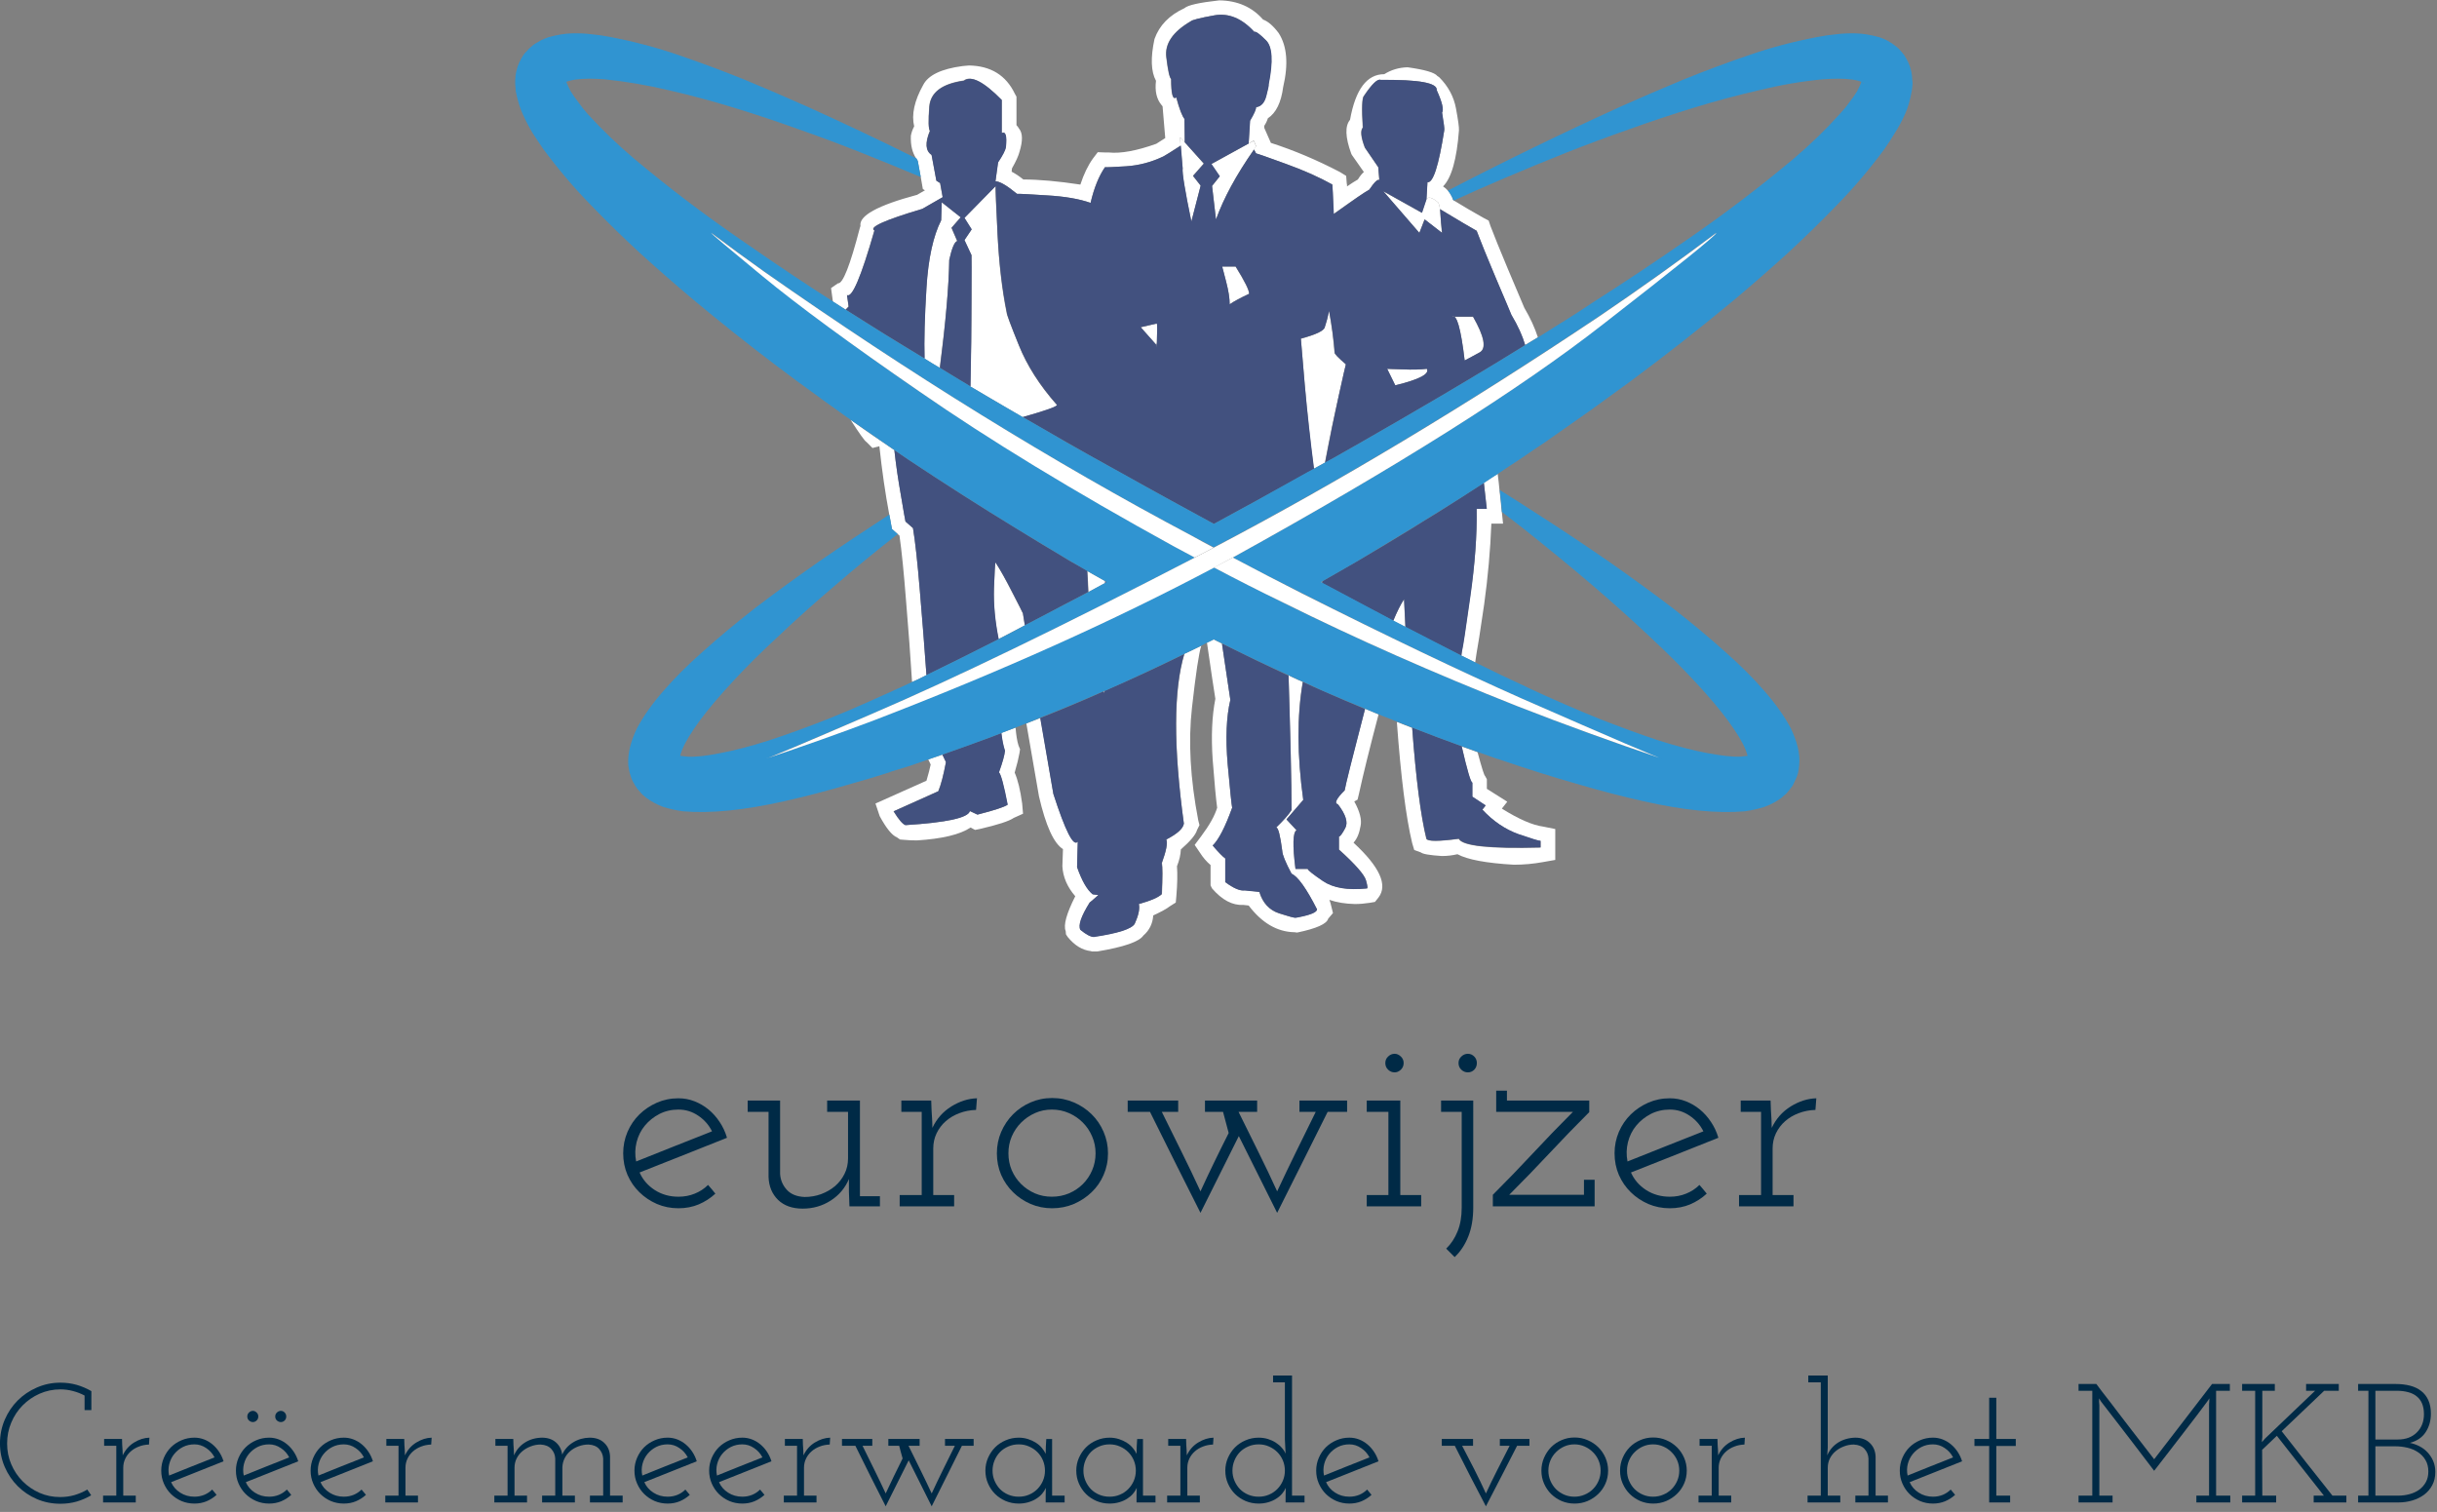 <?xml version="1.0" encoding="UTF-8" standalone="no"?>
<svg
   xmlns:dc="http://purl.org/dc/elements/1.1/"
   xmlns:cc="http://creativecommons.org/ns#"
   xmlns:rdf="http://www.w3.org/1999/02/22-rdf-syntax-ns#"
   xmlns:svg="http://www.w3.org/2000/svg"
   xmlns="http://www.w3.org/2000/svg"
   viewBox="0 0 576 357.333"
   height="357.333"
   width="576"
   xml:space="preserve"
   id="svg2"
   version="1.1"><rect x="0" y="0" width="576" height="357.333" fill="#808080" stroke="none"/><defs
     id="defs6" /><g
     transform="matrix(1.333,0,0,-1.333,0,357.333)"
     id="g10"><g
       transform="scale(0.1)"
       id="g12"><path
         id="path14"
         style="fill:#ffffff;fill-opacity:1;fill-rule:evenodd;stroke:none"
         d="m 1765.08,1683.67 c -0.7,-2.11 -1.6,-17.54 -2.66,-46.25 -1.05,-28.4 1.6,-58.36 8.01,-89.88 15.55,8.12 31.17,16.29 46.76,24.41 -1.41,7.5 -2.66,14.57 -3.71,21.29 -1.06,2.5 -7.31,14.77 -18.64,36.72 -11.32,22.34 -21.29,40.24 -29.76,53.71" /><path
         id="path16"
         style="fill:#ffffff;fill-opacity:1;fill-rule:evenodd;stroke:none"
         d="m 1958.16,1451.25 c 0,1.41 0,2.81 0,4.22 -0.39,0 -0.7,-0.16 -1.09,-0.55 0.39,-1.4 0.7,-2.65 1.09,-3.67" /><path
         id="path18"
         style="fill:#ffffff;fill-opacity:1;fill-rule:evenodd;stroke:none"
         d="m 2099.14,1220.39 c -1.09,-8.51 -11.37,-17.89 -30.86,-28.2 2.46,-5.67 -0.19,-19.49 -7.97,-41.49 1.41,-6.4 1.41,-24.84 0,-55.31 -6.01,-5.7 -19.69,-11.56 -40.97,-17.58 2.11,-8.16 -0.39,-19.88 -7.43,-35.11 -5.35,-8.87 -29.45,-16.45 -72.38,-22.86 -5.66,0 -13.67,4.07 -23.91,12.23 -4.25,8.16 1.26,24.3 16.49,48.4 1.05,0.7 6.37,5.31 15.98,13.83 -3.91,0 -7.31,0.39 -10.12,1.09 -10.31,7.77 -19.69,23.71 -28.2,47.89 l 1.6,45.2 c -7.46,-9.61 -21.99,18.63 -43.64,84.57 -1.4,8.12 -9.06,53 -22.85,134.57 -8.51,-3.21 -16.87,-6.37 -25.04,-9.57 13.48,-78.05 20.94,-121.1 22.39,-129.3 12.03,-52.11 26.21,-83.32 42.54,-93.55 l -1.06,-30.36 c 1.06,-19.14 8.67,-36.87 22.85,-53.2 -15.58,-30.82 -21.29,-51.41 -16.99,-61.72 l 0.51,-5.86 3.16,-4.76 c 12.11,-14.89 25.74,-23.249 40.98,-24.96 l 1.6,-0.551 h 2.15 c 2.46,0 5.12,0 7.97,0 46.79,7.811 73.94,17.191 81.36,28.161 10.67,9.22 16.53,21.14 17.54,35.67 14.57,6.72 24.5,12.22 29.81,16.48 l 10.12,6.37 1.05,11.72 c 1.8,21.29 2.11,38.83 1.09,52.65 4.22,10.63 6.53,20.59 6.88,29.81 17.07,14.88 26.6,26.4 28.75,34.57 l 4.26,8.51 -2.15,8.48 c -14.18,73.44 -17.93,140.08 -11.13,200 6.71,59.92 12.22,96.49 16.44,109.61 -9.92,-4.96 -19.8,-9.77 -29.76,-14.37 -19.15,-64.18 -19.54,-164.54 -1.06,-301.06" /><path
         id="path20"
         style="fill:#ffffff;fill-opacity:1;fill-rule:evenodd;stroke:none"
         d="m 1959.73,1646.99 c 0,1.06 0,2.11 0,3.21 -10.63,6.01 -21.25,12.03 -31.92,18.04 1.1,-12.73 1.8,-25.15 2.19,-37.22 9.53,5 19.49,10.31 29.73,15.97" /><path
         id="path22"
         style="fill:#ffffff;fill-opacity:1;fill-rule:evenodd;stroke:none"
         d="m 2344.34,1650.2 c -0.71,-0.75 -1.61,-1.25 -2.66,-1.61 0.7,-0.35 1.6,-0.7 2.66,-1.09 0,0.74 0,1.6 0,2.7" /><path
         id="path24"
         style="fill:#ffffff;fill-opacity:1;fill-rule:evenodd;stroke:none"
         d="m 2470.39,1579.96 c 7.11,-3.55 14.22,-7.3 21.29,-11.17 -1.41,31.56 -2.11,48.05 -2.11,49.45 -6.37,-9.53 -12.77,-22.34 -19.18,-38.28" /><path
         id="path26"
         style="fill:#ffffff;fill-opacity:1;fill-rule:evenodd;stroke:none"
         d="m 1775.2,1381.02 c 1.4,-12.39 3.51,-22.86 6.36,-31.37 -0.35,-7.81 -3.86,-20.59 -10.66,-38.32 3.59,-3.56 8.71,-22.7 15.47,-57.42 -5.71,-4.26 -23.44,-10.12 -53.21,-17.54 l -13.82,6.33 c -2.82,-12.04 -40.82,-20.36 -113.83,-24.97 -5,1.41 -12.07,9.57 -21.29,24.46 l 79.26,35.62 c 4.61,11.02 9.22,28.21 13.82,51.64 l -6.36,13.28 c -8.52,-2.85 -16.84,-5.7 -25.04,-8.51 l 4.3,-9.06 c -1.41,-7.07 -3.91,-16.68 -7.47,-28.71 l -90.43,-40.43 7.47,-22.31 c 11.68,-21.68 21.99,-34.26 30.82,-37.81 l 5.31,-3.71 6.95,-0.55 c 7.42,-0.7 15.04,-1.05 22.85,-1.05 45.04,2.85 76.76,10.46 95.2,22.85 l 8.01,-4.22 7.97,1.56 c 32.3,7.46 52.5,14.02 60.62,19.73 l 16.48,7.42 -1.56,18.09 c -3.2,23.75 -7.65,41.99 -13.28,54.8 4.22,14.49 7.03,26.06 8.52,34.57 l 1.01,6.91 -2.65,6.41 c -2.5,7.77 -4.22,18.4 -5.32,31.91 -8.51,-3.2 -16.99,-6.4 -25.5,-9.6" /><path
         id="path28"
         style="fill:#ffffff;fill-opacity:1;fill-rule:evenodd;stroke:none"
         d="m 1581.56,1742.73 10.12,-9.02 3.2,-2.66 c 3.87,-26.99 7.78,-65.62 11.68,-115.97 4.26,-50.7 7.82,-98.6 10.63,-143.63 3.59,1.79 7.11,3.35 10.62,4.76 5,2.5 9.96,5 14.92,7.5 -3.2,48.2 -7.11,98.01 -11.71,149.41 -4.22,51.45 -8.36,88.48 -12.19,111.22 l -13.32,11.68 c -0.35,2.5 -3.05,17.73 -7.97,45.74 -5,28.04 -8.91,55 -11.72,80.9 -25.9,17.34 -51.8,35.27 -77.7,53.67 15.98,-24.81 25.36,-37.93 28.25,-39.34 l 10.62,-10.66 12.23,3.2 c 4.61,-43.24 10.47,-83.67 17.54,-121.25 1.79,-8.9 2.85,-14.53 3.2,-17.03 l 1.6,-8.52" /><path
         id="path30"
         style="fill:#ffffff;fill-opacity:1;fill-rule:evenodd;stroke:none"
         d="m 2631.05,1824.65 c 3.21,-29.06 4.77,-44.53 4.77,-46.25 h -17.54 c 0.74,-46.49 -3.16,-98.44 -11.72,-155.9 -8.12,-57.81 -12.89,-89.34 -14.33,-94.65 -0.35,-3.2 -0.71,-6.4 -1.06,-9.57 8.13,-4.3 16.33,-8.36 24.45,-12.26 0.71,5.7 1.61,11.56 2.66,17.57 1.76,8.48 6.21,37.03 13.32,85.63 6.72,48.55 10.98,96.29 12.74,143.08 h 20.74 l -2.11,20.24 -1.09,8.51 c 0,2.47 -1.02,12.74 -3.13,30.83 -0.74,8.51 -1.8,18.08 -3.2,28.71 -8.17,-5.32 -16.33,-10.63 -24.5,-15.94" /><path
         id="path32"
         style="fill:#ffffff;fill-opacity:1;fill-rule:evenodd;stroke:none"
         d="m 2420.39,1424.1 c -22.69,-86.52 -34.73,-134.76 -36.13,-144.69 -14.92,-14.88 -18.99,-23.04 -12.27,-24.45 14.22,-18.44 18.63,-32.62 13.28,-42.54 -5.31,-9.92 -8.98,-14.92 -11.13,-14.92 v -22.85 c 29.06,-26.29 45,-44.53 47.89,-54.81 2.81,-9.96 3.36,-14.72 1.56,-14.37 -33.71,-3.56 -59.57,0.9 -77.65,13.32 -18.09,12.03 -27.15,19.14 -27.15,21.29 h -21.76 c -5.31,42.15 -4.84,65.08 1.56,68.59 l -17.54,19.18 29.77,34.57 c -10.98,79.42 -11.37,149.1 -1.05,209.03 -2.47,1.4 -5.16,2.65 -7.97,3.75 -5.71,2.46 -11.33,5.15 -17.03,7.96 1.09,-43.98 2.3,-89.41 3.75,-136.17 1.01,-46.48 1.56,-80.51 1.56,-102.15 -4.61,-7.77 -13.63,-18.08 -27.15,-30.86 3.59,-0.7 7.11,-14.68 10.66,-41.99 0,-6.76 5.51,-20.23 16.49,-40.43 11.01,-4.96 26.05,-26.09 45.23,-63.32 -0.74,-5.31 -13.32,-10.08 -37.81,-14.37 -2.11,-0.71 -12.03,1.79 -29.73,7.46 -17.42,5.66 -29.1,18.44 -35.11,38.28 l -25.55,2.69 c -8.48,-1.44 -20.04,3.36 -34.61,14.38 v 41.99 c -4.22,2.85 -11.68,10.47 -22.3,22.85 10.62,10.32 22.14,32.62 34.57,67.03 -1.06,4.97 -3.72,30.67 -7.97,77.15 -3.91,46.45 -2.35,84.57 4.76,114.38 -0.7,5.31 -5.66,38.47 -14.88,99.49 -4.96,2.42 -9.92,4.92 -14.88,7.42 -3.91,-2.11 -7.82,-4.06 -11.68,-5.86 7.03,-48.94 12.03,-82.07 14.84,-99.49 -6.01,-30.47 -7.58,-66.48 -4.76,-107.97 3.2,-41.48 5.85,-69.84 7.96,-85.12 -4.25,-14.14 -13.82,-31.21 -28.71,-51.05 l -11.17,-14.88 10.12,-14.92 c 4.92,-7.78 11.01,-14.73 18.05,-20.75 v -36.13 l 2.65,-5.35 c 17.78,-20.55 36.21,-30.31 55.31,-29.22 l 9.61,-1.09 c 23.4,-30.86 50.39,-46.64 80.82,-47.35 h 1.1 c 1.4,-0.35 2.81,-0.54 4.26,-0.54 34.06,7.11 52.3,15.27 54.8,24.49 l 8.52,10.08 -3.21,12.77 c -0.7,3.59 -1.79,7.11 -3.2,10.62 13.12,-4.61 28.16,-7.03 45.23,-7.42 8.52,0 17.19,0.71 26.06,2.11 l 9.57,1.64 6.37,7.97 c 16.68,21.99 1.95,54.22 -44.14,96.8 v 0.55 c 6.05,6.71 10.11,16.48 12.22,29.21 2.5,11.02 -1.25,25.59 -11.17,43.68 l 5.86,3.16 2.66,11.17 c 7.42,34.06 18.98,80.7 34.57,139.92 -7.82,3.21 -15.79,6.57 -23.95,10.08" /><path
         id="path34"
         style="fill:#ffffff;fill-opacity:1;fill-rule:evenodd;stroke:none"
         d="m 2386.37,2034.73 c -13.83,11.72 -20.59,18.63 -20.2,20.78 -1.79,23.4 -5,48.04 -9.61,73.94 -2.11,-10.62 -4.76,-20.39 -7.97,-29.25 -1.05,-6.02 -15.04,-12.78 -42.03,-20.24 0.39,-3.87 2.7,-31.21 6.92,-81.91 4.29,-50.35 9.61,-99.81 15.97,-148.4 6.76,3.51 13.28,7.11 19.69,10.62 8.13,43.28 16.33,82.62 24.45,118.13 7.82,35.43 12.07,54.22 12.78,56.33" /><path
         id="path36"
         style="fill:#ffffff;fill-opacity:1;fill-rule:evenodd;stroke:none"
         d="m 1632.62,2366.72 3.71,-21.29 3.75,-2.15 -13.83,-8.01 c -70.23,-18.79 -103.71,-37.22 -100.51,-55.31 l -0.54,-1.56 -0.55,-1.64 c -17.38,-66.99 -30.35,-99.81 -38.83,-98.4 l -12.27,-8.48 3.21,-23.43 v -0.51 c 7.46,-4.61 14.88,-9.42 22.38,-14.38 l 5.31,5.86 -2.65,20.2 c 8.82,-6.02 24.96,32.11 48.36,114.37 -10.28,5.71 18.12,18.44 85.11,38.32 l 36.18,20.74 -4.77,25 -6.41,4.26 -8.51,45.74 c -10.98,7.07 -12.03,21.29 -3.21,42.54 -2.42,3.56 -2.81,17.93 -1.01,43.13 2.11,25.12 22.5,40.58 61.17,46.25 12.74,9.57 35.27,-1.95 67.5,-34.57 v -58.52 c 6.8,3.21 9.06,-5.15 6.95,-25 -0.7,-5.31 -5.31,-14.37 -13.82,-27.11 l -4.26,-33.55 c 7.46,0 20.19,-7.42 38.28,-22.31 3.2,0.32 20.74,-0.54 52.66,-2.65 31.6,-1.8 57.46,-6.25 77.65,-13.32 6.06,26.6 14.57,47.73 25.59,63.32 1.72,-0.39 14.14,0.15 37.22,1.56 22.7,1.45 44.85,7.27 66.49,17.58 3.16,1.76 13.32,8.12 30.31,19.14 l -1.05,14.88 8.47,-9.06 -0.5,41.52 c -4.26,4.61 -9.22,17.39 -14.93,38.28 -6.01,-5.31 -8.98,5.51 -8.98,32.46 -2.89,2.11 -5.7,15.08 -8.56,38.87 -2.81,23.71 11.53,44.81 43.13,63.28 2.42,2.5 16.44,6.02 41.99,10.63 25.51,4.61 49.14,-5.16 70.74,-29.26 2.5,1.41 9.38,-3.55 20.75,-14.92 11.32,-10.98 12.96,-37.03 4.8,-78.17 0.35,-1.79 -1.05,-8.67 -4.26,-20.74 -3.2,-12.07 -9.26,-18.59 -18.08,-19.69 0.35,-3.9 -3.21,-11.87 -10.67,-23.94 l -2.11,-40.43 9.03,5.31 4.29,-10.08 c -1.44,-1.79 -2.85,-3.75 -4.29,-5.86 l 3.75,-6.91 c 3.2,-0.7 20.9,-6.95 53.2,-18.59 31.91,-11.37 59.38,-23.64 82.42,-36.72 0,-1.8 0.7,-19.14 2.15,-52.15 35.08,25.2 56.21,39.57 63.28,43.09 8.87,13.47 14.73,19.18 17.58,17.03 l -1.64,22.89 -23.95,34.57 c -7.03,18.44 -8.28,30.31 -3.67,35.62 -2.11,34.38 -1.4,53.21 2.11,56.37 14.18,20.94 24.1,30.35 29.81,28.2 67.73,0.71 100.7,-5.31 98.94,-18.04 9.92,-21.29 13.09,-34.61 9.57,-39.93 3.2,-18.82 4.61,-29.25 4.22,-31.4 -9.92,-63.13 -19.8,-93.79 -29.77,-91.99 l -2.14,-30.36 c 3.59,5.32 10.62,3.36 21.29,-5.82 1.44,-2.85 2.5,-6.75 3.2,-11.71 35.12,-21.29 56.76,-34.03 64.88,-38.32 6.76,-18.79 18.24,-47.15 34.61,-85.12 15.94,-37.93 24.81,-59.22 26.56,-63.83 11.68,-19.1 19.89,-37.03 24.5,-53.67 7.77,4.61 15.43,9.18 22.85,13.79 -5.32,16.68 -13.28,34.06 -23.95,52.15 -4.92,11.36 -14.69,34.41 -29.26,69.14 -14.53,34.76 -24.8,60.11 -30.82,76.05 l -3.2,9.61 -9.06,4.77 c -18.44,10.27 -35.98,20.58 -52.66,30.86 -0.7,0.35 -1.25,0.7 -1.56,1.05 -0.7,2.5 -1.64,4.8 -2.66,6.91 -1.79,3.6 -3.9,6.72 -6.4,9.61 -2.5,2.82 -5.32,5.32 -8.52,7.43 14.92,14.88 24.3,48.04 28.2,99.45 0.36,5 -1.44,17.93 -5.31,38.87 -3.9,20.89 -13.83,39.33 -29.8,55.31 l -3.21,2.11 c -4.61,6.01 -22.14,11.17 -52.65,15.43 -15.24,-0.35 -29.06,-4.42 -41.49,-12.23 -30.86,0 -51.05,-26.99 -60.66,-80.86 -9.22,-10.98 -8.52,-31.01 2.15,-60.12 l 1.05,-2.11 21.29,-30.35 c -3.9,-3.51 -7.42,-7.97 -10.62,-13.28 -4.96,-2.81 -11.37,-6.91 -19.18,-12.22 0,2.85 -0.16,4.6 -0.55,5.31 l -1.02,13.32 -11.17,6.87 c -40.78,21.29 -81.6,38.52 -122.34,51.64 l -11.72,26.61 v 3.67 c 2.85,4.29 4.96,8.71 6.41,13.32 14.53,9.57 23.55,28.04 27.11,55.35 9.57,40.74 6.91,72.66 -7.97,95.74 -9.61,12.77 -18.79,20.74 -27.7,23.95 -19.49,22.3 -45.35,33.63 -77.65,34.02 -35.43,-3.91 -56.02,-8.52 -61.68,-13.83 -26.96,-12.42 -44.69,-30.66 -53.17,-54.76 -7.11,-33.01 -6.25,-57.66 2.66,-73.99 -2.19,-18.08 1.01,-32.26 9.53,-42.54 0.7,-0.74 1.4,-1.6 2.15,-2.69 l 4.76,-56.33 c -8.47,-5.31 -13.79,-8.71 -15.97,-10.16 -34.73,-12.38 -62.74,-17.54 -84.03,-15.39 -3.51,0 -5.47,0 -5.86,0 l -13.82,0.51 -8.48,-11.17 c -8.91,-12.38 -16.33,-27.85 -22.35,-46.25 -39.72,6.01 -73.39,9.02 -101.09,9.02 -7.11,5.7 -13.98,10.31 -20.74,13.83 l 0.55,5.86 c 7.07,12.38 11.52,22.15 13.32,29.26 6.01,19.49 5.82,33.16 -0.55,40.93 -1.41,2.5 -3.05,4.61 -4.77,6.41 v 50.55 l -2.69,4.76 c -15.63,33.01 -42.74,49.85 -81.41,50.55 -5.31,-0.35 -9.22,-0.7 -11.68,-1.05 -37.58,-5 -60.82,-16.18 -69.68,-33.56 -15.63,-28.01 -20.94,-52.46 -15.94,-73.36 -2.85,-5.31 -4.81,-10.82 -5.86,-16.52 -0.7,-16.64 2.5,-30.12 9.53,-40.43 1.09,-1.41 1.95,-2.81 2.69,-4.22 l 5.32,-28.71" /><path
         id="path38"
         style="fill:#ffffff;fill-opacity:1;fill-rule:evenodd;stroke:none"
         d="m 2591.72,1357.07 c 9.92,-42.89 16.09,-64.37 18.59,-64.37 v -24.97 l 23.95,-15.43 -5.86,-7.46 c 19.14,-20.58 40.58,-35.07 64.37,-43.59 23.4,-8.16 36.33,-12.07 38.83,-11.72 v -11.68 c -90.08,-2.5 -138.48,2.66 -145.23,15.39 -35.82,-4.61 -54.96,-4.61 -57.46,0 -9.93,40.78 -18.25,106.41 -24.96,196.84 -9.22,3.51 -18.29,7.07 -27.15,10.62 7.11,-97.54 16.13,-169.18 27.15,-214.88 l 3.67,-12.27 11.72,-4.21 c 3.2,-2.86 15.58,-5 37.26,-6.41 9.22,0 18.44,1.05 27.66,3.2 17.69,-9.57 51.05,-15.82 100,-18.63 17.34,0 34.72,1.56 52.11,4.77 l 21.29,3.75 v 54.76 l -21.29,4.3 c -18.79,2.46 -43.28,13.08 -73.4,31.91 l 9.57,12.23 -36.17,22.85 v 17.03 l -3.21,5.86 c -1.4,0.35 -5.86,14.34 -13.28,42.03 -9.22,3.52 -18.63,6.88 -28.16,10.08" /><path
         id="path40"
         style="fill:#ffffff;fill-opacity:1;fill-rule:evenodd;stroke:none"
         d="m 1784.77,2126.25 c -8.17,40.08 -13.48,86.21 -15.98,138.32 -2.81,52.46 -4.06,81.17 -3.71,86.17 l -55.35,-56.4 12.81,-20.71 -12.81,-18.63 12.81,-26.6 c 0,-3.56 0,-29.81 0,-78.75 0,-48.91 -0.7,-100.35 -2.15,-154.26 9.57,-5.66 18.99,-11.17 28.2,-16.48 21.61,-12.78 43.09,-25.36 64.38,-37.74 41.09,11.33 61.48,18.4 61.17,21.25 -30.9,34.77 -53.4,70.04 -67.58,105.86 -14.53,35.82 -21.79,55.16 -21.79,57.97" /><path
         id="path42"
         style="fill:#ffffff;fill-opacity:1;fill-rule:evenodd;stroke:none"
         d="m 1683.12,2219.88 c 4.61,20.9 9.26,32.07 13.87,33.48 l -10.11,23.4 16.52,18.63 -33.56,26.6 -1.05,-31.91 c -14.18,-28.01 -22.89,-67.93 -26.06,-119.69 -3.2,-51.76 -4.45,-93.59 -3.71,-125.51 9.22,-5.7 18.25,-11.17 27.11,-16.48 10.67,81.17 16.29,145.04 16.99,191.48" /><path
         id="path44"
         style="fill:#ffffff;fill-opacity:1;fill-rule:evenodd;stroke:none"
         d="m 2520.94,2303.36 -68.64,38.32 64.38,-73.91 9.06,23.91 30.86,-23.91 c -1.09,10.94 -2.15,24.96 -3.2,42 -0.7,4.96 -1.76,8.86 -3.2,11.71 -10.67,9.18 -17.7,11.14 -21.29,5.82 l -7.97,-23.94" /><path
         id="path46"
         style="fill:#ffffff;fill-opacity:1;fill-rule:evenodd;stroke:none"
         d="m 2597.03,2041.13 26.6,14.89 c 12.03,6.79 8.13,27.69 -11.72,62.81 h -37.26 c 8.16,5.62 15.62,-20.24 22.38,-77.7" /><path
         id="path48"
         style="fill:#ffffff;fill-opacity:1;fill-rule:evenodd;stroke:none"
         d="m 2473.59,1997.5 c 42.54,10.31 61.33,20.08 56.41,29.26 -11.72,-1.41 -25.9,-1.72 -42.58,-1.02 -17.03,0.31 -26.4,0.71 -28.16,1.02 l 14.33,-29.26" /><path
         id="path50"
         style="fill:#ffffff;fill-opacity:1;fill-rule:evenodd;stroke:none"
         d="m 2112.42,2287.97 16.49,63.28 -13.83,17.58 19.18,21.79 -33.56,37.74 -8.47,9.06 1.05,-15.39 3.71,-39.92 c -1.4,-7.81 3.71,-39.18 15.43,-94.14" /><path
         id="path52"
         style="fill:#ffffff;fill-opacity:1;fill-rule:evenodd;stroke:none"
         d="m 2162.42,2367.73 -13.32,-16.99 6.95,-59.61 c 13.48,37.97 35.79,79.26 67,123.95 1.44,2.15 2.85,4.1 4.29,5.86 l -4.29,10.08 -9.03,-4.77 -66.48,-36.68 14.88,-21.84" /><path
         id="path54"
         style="fill:#ffffff;fill-opacity:1;fill-rule:evenodd;stroke:none"
         d="m 2180,2141.13 c 7.77,5.32 19.34,11.57 34.57,18.64 0.35,6.01 -7.66,22.18 -23.95,48.39 h -23.94 c 0.74,-1.75 3.16,-10.82 7.46,-27.14 4.22,-16.29 6.17,-29.57 5.86,-39.89" /><path
         id="path56"
         style="fill:#ffffff;fill-opacity:1;fill-rule:evenodd;stroke:none"
         d="m 2051.25,2107.11 -28.71,-6.91 28.16,-31.37 c 0,1.01 0.16,2.65 0.55,4.76 0.7,19.89 0.7,31.02 0,33.52" /><path
         id="path58"
         style="fill:#ffffff;fill-opacity:1;fill-rule:evenodd;stroke:none"
         d="m 2050.7,2068.28 -0.54,0.55 c 0,-5 0.23,-5.16 0.54,-0.55" /><path
         id="path60"
         style="fill:#42517f;fill-opacity:1;fill-rule:evenodd;stroke:none"
         d="m 1929.45,1631.02 c -0.39,12.42 -0.93,25.03 -1.64,37.77 -10.93,6.01 -21.76,12.07 -32.38,18.09 -15.27,9.6 -30.9,18.98 -46.84,28.2 -15.58,9.57 -31.21,19.14 -46.79,28.71 -63.52,38.67 -127.15,79.26 -190.98,121.83 -8.52,5.67 -16.87,11.33 -25,17.04 2.81,-25.9 6.72,-52.86 11.72,-80.9 4.61,-28.01 7.26,-43.24 7.97,-45.74 l 13.32,-11.68 c 3.83,-22.74 7.97,-59.77 12.19,-111.22 4.25,-51.4 8.16,-101.21 11.71,-149.41 40.79,19.81 83.52,41.09 128.17,63.83 -6.33,31.21 -9.18,61.17 -8.48,89.88 1.06,28.71 1.96,44.14 2.66,46.25 8.87,-13.47 18.94,-31.37 30.31,-53.71 11.33,-21.95 17.58,-34.22 18.59,-36.72 1.1,-6.72 2.15,-13.79 3.21,-21.29 22.69,11.72 45.58,23.79 68.63,36.21 14.53,7.43 29.1,15.04 43.63,22.86" /><path
         id="path62"
         style="fill:#42517f;fill-opacity:1;fill-rule:evenodd;stroke:none"
         d="m 1782.07,1349.65 c -2.81,8.51 -4.92,18.98 -6.33,31.37 -6.4,-2.5 -12.81,-4.97 -19.18,-7.47 -29.41,-10.62 -57.97,-20.89 -85.62,-30.82 l 6.36,-13.28 c -4.25,-23.43 -8.67,-40.62 -13.28,-51.64 l -79.29,-35.62 c 9.22,-14.89 16.17,-23.05 20.78,-24.46 73.4,4.61 111.48,12.93 114.37,24.97 l 13.28,-6.33 c 30.16,7.77 48.05,13.63 53.72,17.54 -6.76,34.72 -11.84,53.86 -15.43,57.42 6.4,18.12 9.92,30.86 10.62,38.32" /><path
         id="path64"
         style="fill:#42517f;fill-opacity:1;fill-rule:evenodd;stroke:none"
         d="m 2051.25,2107.11 c 0.7,-2.5 0.7,-13.63 0,-33.52 -0.39,-2.11 -0.55,-3.75 -0.55,-4.76 l 0.55,-0.55 c -0.7,-5 -0.86,-4.76 -0.55,0.55 l -28.16,31.91 28.71,6.37 m 139.88,101.05 c 16.33,-26.21 24.3,-42.38 23.95,-48.39 -15.28,-7.07 -26.76,-13.32 -34.57,-18.64 0,10.32 -2.15,23.6 -6.37,39.89 -4.3,16.32 -6.56,25.39 -6.95,27.14 h 23.94 M 2530,2026.76 c 5.31,-9.18 -13.32,-18.95 -55.86,-29.26 l -14.37,29.26 c 1.79,0 11.01,-0.31 27.65,-1.02 17.07,-0.7 31.21,-0.39 42.58,1.02 m 81.91,92.58 c 20.24,-35.08 24.3,-56.22 12.23,-63.32 l -27.11,-14.34 c -6.76,57.11 -14.22,83.01 -22.38,77.66 h 37.26 m -972.38,-74.46 c -1.05,31.92 0,73.75 3.2,125.51 3.17,51.76 11.88,91.68 26.06,119.69 l 1.05,31.91 33.56,-26.6 -15.98,-18.63 10.08,-23.4 c -4.92,-1.41 -9.77,-12.58 -14.38,-33.48 -0.7,-46.44 -6.17,-110.31 -16.44,-191.48 11.37,-7.11 22.7,-14.02 34.02,-20.74 6.76,-3.91 13.48,-7.97 20.2,-12.27 1.09,53.91 1.64,105.35 1.64,154.26 0.31,49.3 0.31,75.55 0,78.75 l -12.27,26.6 12.78,19.1 -12.78,20.24 55.32,56.4 c -0.32,-5 0.7,-33.51 3.2,-85.66 2.81,-52.46 8.36,-98.56 16.48,-138.28 -0.35,-2.82 6.76,-22.19 21.29,-57.97 14.53,-35.82 37.07,-71.1 67.58,-105.9 0.31,-2.81 -19.88,-10.08 -60.66,-21.76 26.25,-15.27 52.46,-30.35 78.75,-45.23 15.58,-8.87 31.21,-17.74 46.79,-26.6 2.11,-1.06 4.42,-2.31 6.92,-3.72 13.08,-7.46 26.4,-14.88 39.92,-22.38 30.43,-16.99 60.94,-33.86 91.44,-50.51 25.2,-13.82 50.2,-27.5 75,-40.93 24.81,13.43 49.85,27.11 75.04,40.93 30.51,16.65 60.98,33.52 91.45,50.51 3.91,2.19 7.66,4.3 11.17,6.41 -6.33,48.59 -11.87,98.24 -16.48,148.94 -4.22,50.36 -6.53,77.66 -6.92,81.92 26.99,7.11 41.17,13.83 42.58,20.23 2.81,8.48 5.31,18.09 7.42,28.71 5,-25.9 8.36,-50.54 10.12,-73.94 -0.35,-2.15 6.21,-9.06 19.69,-20.78 -0.71,-2.11 -4.96,-20.9 -12.78,-56.33 -7.81,-35.51 -15.78,-74.85 -23.9,-118.13 5.31,3.21 10.62,6.21 15.93,9.07 15.59,8.86 31.22,17.73 46.8,26.6 47.19,26.95 94.88,54.61 143.09,82.97 16.33,9.57 32.46,19.14 48.4,28.75 33.36,19.8 66.87,40.23 100.54,61.17 -4.96,16.64 -13.08,34.57 -24.45,53.67 -1.76,4.61 -10.82,25.9 -27.11,63.83 -15.98,38.32 -27.54,66.72 -34.61,85.12 -7.81,4.29 -29.41,17.03 -64.88,38.32 1.05,-17.04 2.3,-31.06 3.71,-42 l -30.86,23.91 -9.57,-23.91 -63.83,73.91 68.63,-38.32 7.97,23.94 1.6,30.36 c 9.97,-1.8 19.85,28.86 29.77,91.99 0.7,1.8 -0.51,12.26 -3.71,31.4 3.2,5.32 0,18.64 -9.57,39.93 1.44,12.73 -31.72,18.75 -99.45,18.04 -5.32,2.5 -15.08,-6.91 -29.26,-28.2 -3.6,-3.16 -4.3,-21.99 -2.11,-56.37 -4.61,-5.31 -3.4,-17.18 3.67,-35.62 l 23.4,-34.57 2.19,-22.89 c -2.89,2.15 -8.91,-3.56 -18.13,-17.03 -6.76,-3.52 -27.65,-17.89 -62.77,-43.09 -1.41,33.01 -2.27,50.35 -2.66,52.15 -22.69,12.77 -50.15,25 -82.42,36.72 -31.91,11.64 -49.45,17.89 -52.66,18.59 l -3.75,6.91 c -31.21,-44.68 -53.75,-85.97 -67.54,-123.94 l -6.95,59.57 13.87,17.03 -14.88,21.84 65.93,36.13 2.66,40.43 c 7.07,12.07 10.66,20.04 10.66,23.94 8.83,1.1 14.89,7.62 18.05,19.69 3.2,12.07 4.65,18.95 4.26,20.74 8.2,41.14 6.56,67.19 -4.77,78.17 -11.36,11.37 -18.24,16.33 -20.74,14.92 -21.99,24.1 -45.78,33.87 -71.29,29.26 -25.55,-4.61 -39.33,-8.13 -41.52,-10.63 -31.53,-18.47 -45.9,-39.57 -43.05,-63.28 2.85,-23.79 5.67,-36.76 8.48,-38.87 0,-26.95 3.04,-37.77 9.06,-32.46 5.7,-20.89 10.47,-33.67 14.38,-38.28 l 0.5,-41.52 34.07,-37.74 -19.15,-21.79 13.29,-17.03 -16.49,-63.83 c -11.33,55.31 -16.48,86.87 -15.43,94.69 l -3.2,39.88 c -17.03,-11.02 -27.27,-17.38 -30.82,-19.14 -21.29,-10.31 -43.48,-16.13 -66.49,-17.58 -22.73,-1.41 -35.11,-1.95 -37.22,-1.56 -10.67,-15.59 -19.18,-36.72 -25.59,-63.32 -19.84,7.07 -45.74,11.52 -77.65,13.32 -31.53,2.11 -49.07,2.97 -52.66,2.65 -18.09,14.89 -30.82,22.31 -38.28,22.31 l 4.8,33.55 c 8.52,12.74 13.13,21.8 13.83,27.11 2.11,19.85 -0.39,28.21 -7.5,25 v 58.52 c -31.91,32.62 -54.22,43.94 -66.95,34.02 -38.71,-5.31 -59.06,-20.58 -61.17,-45.7 -2.19,-25.2 -1.8,-39.57 1.01,-43.13 -8.87,-21.25 -7.97,-35.47 2.66,-42.54 l 8.51,-45.74 6.92,-4.26 4.26,-25 -36.18,-20.74 c -66.68,-19.88 -94.84,-32.61 -84.57,-38.32 -23.79,-82.26 -40.08,-120.39 -48.9,-114.37 l 3.16,-20.74 -5.35,-5.32 c 46.84,-29.8 93.48,-58.67 139.92,-86.68" /><path
         id="path66"
         style="fill:#42517f;fill-opacity:1;fill-rule:evenodd;stroke:none"
         d="m 2592.73,1527.85 c 1.45,5.31 6.25,36.84 14.38,94.65 8.16,57.46 11.91,109.41 11.17,155.9 h 18.09 c -0.35,1.72 -2.11,17.19 -5.32,46.25 -26.95,-17.74 -53.9,-35.08 -80.85,-52.11 -15.98,-9.57 -31.72,-19.34 -47.35,-29.26 -15.94,-9.57 -31.76,-19.18 -47.34,-28.75 -15.59,-9.22 -31.21,-18.44 -46.8,-27.65 -21.64,-12.39 -42.93,-24.65 -63.83,-36.68 -0.35,-1.1 -0.54,-2.15 -0.54,-3.21 25.19,-13.47 49.84,-26.6 73.94,-39.37 17.74,-9.22 35.12,-18.44 52.11,-27.66 6.8,16.33 13.13,29.06 19.18,38.28 0,-1.4 0.9,-17.89 2.66,-49.45 34.02,-17.74 67.03,-34.57 98.94,-50.51 0.35,3.17 0.86,6.37 1.56,9.57" /><path
         id="path68"
         style="fill:#42517f;fill-opacity:1;fill-rule:evenodd;stroke:none"
         d="m 2628.4,1245.35 5.86,7.46 -23.4,15.47 v 24.96 c -2.85,0 -9.22,21.45 -19.14,64.38 -28.4,10.27 -57.66,21.29 -87.77,33 6.71,-90.42 15.23,-156.05 25.5,-196.83 2.11,-4.96 21.29,-4.96 57.46,0 6.37,-12.77 54.61,-17.89 144.69,-15.47 v 11.72 c -2.15,-0.35 -15.08,3.55 -38.83,11.72 -23.79,8.47 -45.23,23.04 -64.37,43.59" /><path
         id="path70"
         style="fill:#42517f;fill-opacity:1;fill-rule:evenodd;stroke:none"
         d="m 2374.14,1174.1 v 23.4 c 2.15,0 5.82,5 11.13,14.92 5.35,9.92 1.1,23.95 -12.73,41.99 -7.07,1.76 -3.2,10.12 11.72,25 1.72,9.93 13.83,58.01 36.13,144.14 -24.8,10.32 -49.96,21.14 -75.51,32.47 -11.72,4.96 -23.2,10.11 -34.57,15.43 -10.62,-60.28 -10.47,-129.97 0.51,-209.03 l -29.77,-34.57 18.09,-19.18 c -6.72,-3.9 -7.42,-26.76 -2.11,-68.59 h 21.76 c 0,-2.15 9.06,-9.42 27.15,-21.84 18.08,-12.03 43.94,-16.33 77.65,-12.77 1.8,-0.35 1.25,4.41 -1.56,14.37 -2.89,9.93 -18.83,28.05 -47.89,54.26" /><path
         id="path72"
         style="fill:#42517f;fill-opacity:1;fill-rule:evenodd;stroke:none"
         d="m 2290.08,1131.56 c -10.63,20.2 -16.13,33.67 -16.49,40.43 -3.55,27.31 -7.07,41.13 -10.66,41.45 13.52,13.16 22.54,23.4 27.15,30.9 0,21.99 -0.55,56.17 -1.56,102.65 -1.1,46.45 -2.35,91.64 -3.75,135.63 -38.64,18.08 -78.01,37.07 -118.09,56.95 9.22,-61.02 14.18,-94.34 14.88,-100.04 -7.11,-29.8 -8.67,-67.73 -4.76,-113.83 4.25,-46.48 6.91,-72.18 7.97,-77.15 -12.43,-34.41 -23.95,-56.71 -34.57,-67.03 10.62,-12.38 18.08,-20 22.3,-22.85 v -41.99 c 14.92,-11.02 26.45,-15.98 34.61,-14.92 l 26.09,-2.66 c 6.02,-19.49 17.7,-32.11 35.08,-37.77 17.38,-5.67 27.11,-8.32 29.22,-8.01 24.49,4.3 37.07,9.26 37.81,14.92 -18.79,37.23 -33.86,58.36 -45.23,63.32" /><path
         id="path74"
         style="fill:#42517f;fill-opacity:1;fill-rule:evenodd;stroke:none"
         d="m 1962.42,1648.59 c -1.05,0.36 -2.15,0.86 -3.16,1.61 0,-1.1 0,-2.15 0,-3.21 1.01,0.35 2.11,0.9 3.16,1.6" /><path
         id="path76"
         style="fill:#42517f;fill-opacity:1;fill-rule:evenodd;stroke:none"
         d="m 1959.26,1456.02 c -0.39,-0.36 -0.55,-0.55 -0.55,-0.55 -0.39,-1.41 -0.55,-2.81 -0.55,-4.22 -0.39,1.02 -0.7,2.27 -1.09,3.67 -38.24,-16.99 -75.86,-32.77 -112.73,-47.3 14.18,-81.57 21.99,-126.45 23.39,-134.57 21.29,-66.33 35.67,-94.5 43.09,-84.57 l -1.05,-45.2 c 8.51,-24.49 17.73,-40.62 27.65,-48.44 3.2,-0.35 6.56,-0.7 10.12,-1.09 -9.26,-8.52 -14.38,-12.89 -15.43,-13.28 -15.23,-24.49 -20.74,-40.59 -16.49,-48.4 10.24,-8.48 18.25,-12.77 23.91,-12.77 42.93,6.4 67.03,14.22 72.38,23.4 6.72,14.92 9.22,26.6 7.43,35.11 20.89,5.71 34.41,11.57 40.43,17.58 1.4,30.12 1.4,48.36 0,54.77 8.16,21.99 10.82,35.97 7.96,42.03 19.5,9.92 29.97,19.29 31.41,28.2 -18.79,136.52 -18.63,236.72 0.51,300.55 -47.54,-23.44 -94.3,-45.04 -140.39,-64.92" /><path
         id="path78"
         style="fill:#3094d1;fill-opacity:1;fill-rule:evenodd;stroke:none"
         d="m 3305.51,2532.66 c -0.31,0 -0.47,0 -0.47,0 0,0 -0.24,0.15 -0.55,0.5 -0.7,0.39 -1.09,0.71 -1.09,1.1 -0.31,0 -0.31,0 0,0 0.39,-0.39 0.94,-0.71 1.64,-1.1 0,0 0,-0.15 0,-0.5 0.31,0 0.47,0 0.47,0 m -2.66,1.6 c 0,0.35 0,0.35 0,0 l 1.1,-1.1 c 1.09,-1.75 0.7,-1.4 -1.1,1.1 m -0.47,1.56 c -0.39,0.39 -0.39,0.2 0,-0.51 0,0 0,0.16 0,0.51 m -459.65,-429.26 c -147.85,-115.94 -366.79,-254.1 -656.91,-414.37 41.52,-21.99 82.11,-42.89 121.84,-62.74 151.75,-76.6 281.56,-138.86 389.33,-186.72 160.67,-70.58 244.18,-106.4 250.55,-107.46 -88.63,29.77 -174.1,60.82 -256.41,93.09 -148.9,58.87 -287.38,120.04 -415.39,183.52 -42.22,20.93 -83.36,41.83 -123.44,62.77 -178,-94.34 -378.51,-184.42 -601.6,-270.24 -62.77,-23.75 -127.3,-46.79 -193.63,-69.14 3.91,0.71 67.38,27.5 190.43,80.32 143.98,61.71 334.41,153.94 571.33,276.6 -12.81,6.72 -25.39,13.47 -37.78,20.23 -177.34,97.89 -327.5,189.18 -450.58,273.95 -122.66,84.72 -215.43,153.2 -278.17,205.31 -60.31,49.3 -90.58,74.84 -90.97,76.6 31.21,-23.75 62.77,-46.99 94.69,-69.69 258.9,-181.56 511.56,-337.61 757.96,-468.08 12.82,-6.72 25.59,-13.48 38.32,-20.24 219.54,115.28 447.39,251.96 683.56,410.12 70.23,47.54 139.37,96.84 207.46,147.89 -1.44,-4.96 -68.28,-58.87 -200.59,-161.72 m 256.41,-769.14 c 0,-0.39 0,-0.54 0,-0.54 -0.35,0 -0.51,0 -0.51,0 l 0.51,0.54 m -1893.67,-0.54 c 0,0.35 0,0.54 0,0.54 l 0.55,-0.54 c -0.36,0 -0.55,0 -0.55,0 m 0,-3.21 c 0,-0.35 0,0.55 0,2.66 0,-0.35 0,-0.71 0,-1.06 0,-0.74 0,-1.21 0,-1.6 m -203.2,1202.15 c 0,-0.35 0,-0.51 0,-0.51 0,0.71 0,0.9 0,0.51 m -2.661,-4.22 1.641,2.66 c 0.31,0.35 0.51,0.51 0.51,0.51 -0.35,-0.36 -1.06,-1.41 -2.151,-3.17 m -0.507,1.06 c 0,0.35 0.199,0.5 0.507,0.5 0.391,0.39 0.901,0.71 1.641,1.1 -0.39,-0.39 -0.74,-0.71 -1.09,-1.1 -0.359,-0.35 -0.551,-0.5 -0.551,-0.5 -0.308,0 -0.507,0 -0.507,0 m 2391.518,6.36 c 0,2.15 -0.15,4.61 -0.5,7.46 -1.06,10.63 -4.61,21.1 -10.63,31.37 -2.5,3.91 -3.36,5.47 -2.65,4.77 l -1.61,1.64 -1.6,2.11 c -1.09,1.4 -2.11,2.65 -3.2,3.75 -1.41,1.4 -2.66,2.81 -3.75,4.22 -1.41,1.44 -2.66,2.5 -3.67,3.2 -2.11,1.76 -4.3,3.36 -6.41,4.8 -1.76,1.41 -3.71,2.66 -5.86,3.71 -2.11,1.45 -4.26,2.66 -6.36,3.72 -3.91,1.79 -7.82,3.35 -11.72,4.76 -15.24,4.3 -29.11,6.6 -41.49,6.95 -12.42,0.36 -24.29,-0.15 -35.62,-1.6 -11.37,-1.05 -22.35,-2.65 -32.97,-4.8 -42.93,-8.13 -83.71,-18.95 -122.35,-32.46 -39.41,-13.44 -77.85,-27.78 -115.43,-43.05 -37.61,-15.62 -74.64,-31.56 -111.17,-47.85 -105.35,-47.89 -207.46,-97.54 -306.4,-148.95 2.5,-2.89 4.61,-6.01 6.4,-9.61 1.41,-2.11 2.46,-4.41 3.17,-6.91 0.35,-0.35 0.7,-0.7 1.05,-1.05 30.16,13.82 60.63,27.3 91.53,40.42 35.78,15.24 71.99,30.12 108.51,44.69 36.84,14.53 74.1,28.36 111.68,41.49 37.27,13.47 75.04,26.05 113.28,37.73 37.97,11.72 76.29,21.99 114.92,30.9 38.64,9.53 76.76,16.13 114.38,19.65 9.53,0.7 18.79,1.09 27.65,1.09 8.87,0 17.19,-0.55 25,-1.6 6.37,-1.05 11.53,-2.3 15.4,-3.75 0,-0.35 0,-0.7 0,-1.05 -1.41,-3.87 -3.87,-9.18 -7.43,-15.98 -3.9,-6.33 -8.51,-12.93 -13.82,-19.65 -4.97,-7.11 -10.67,-13.98 -17.04,-20.74 -24.45,-27.31 -51.75,-53.71 -81.87,-79.3 -59.61,-49.96 -121.88,-97.3 -186.72,-141.99 -56.02,-39.02 -112.42,-76.6 -169.18,-112.77 -18.09,-12.07 -36.17,-23.79 -54.26,-35.12 -0.35,-0.35 -0.7,-0.51 -1.05,-0.51 -13.87,-8.91 -27.66,-17.58 -41.49,-26.09 -7.81,-4.61 -15.43,-9.18 -22.89,-13.79 -33.67,-20.94 -67.18,-41.37 -100.54,-61.17 -15.94,-9.61 -32.07,-19.18 -48.4,-28.75 -48.21,-28.36 -95.9,-56.02 -143.09,-82.97 -15.58,-8.87 -31.21,-17.74 -46.8,-26.6 -5.31,-2.86 -10.62,-5.67 -15.93,-8.52 -6.76,-3.91 -13.32,-7.66 -19.73,-11.17 -3.91,-2.11 -7.58,-4.06 -11.17,-5.86 -30.82,-17.38 -61.33,-34.41 -91.45,-51.06 -25.19,-13.82 -50.23,-27.5 -75.04,-40.93 -24.8,13.43 -49.8,27.11 -75,40.93 -30.5,16.65 -61.17,33.68 -91.99,51.06 -13.12,7.11 -26.29,14.37 -39.37,21.83 -2.5,1.41 -4.81,2.66 -6.92,3.72 -15.58,8.86 -31.4,17.73 -47.34,26.6 -25.9,15.27 -51.95,30.31 -78.2,45.23 -21.64,12.38 -43.28,24.96 -64.89,37.74 -9.21,5.66 -18.43,11.17 -27.69,16.48 -6.72,4.3 -13.44,8.36 -20.2,12.27 -11.32,6.72 -22.65,13.63 -34.02,20.74 -9.22,5.31 -18.28,10.78 -27.15,16.48 -46.83,28.01 -93.44,56.88 -139.92,86.68 -7.42,4.96 -14.84,9.77 -22.31,14.38 -9.21,6.05 -18.28,11.87 -27.14,17.54 -0.36,0.39 -0.71,0.54 -1.06,0.54 -27.65,18.09 -55.31,36.53 -82.97,55.32 -18.12,12.42 -36.36,25.04 -54.8,37.77 -64.88,44.69 -127.11,92.03 -186.72,141.99 -30.12,25.59 -57.58,51.99 -82.46,79.3 -6.02,6.76 -11.49,13.63 -16.45,20.74 -5.31,6.72 -9.92,13.32 -13.82,19.65 -3.6,6.8 -6.02,12.11 -7.47,15.98 0,0.35 0,0.7 0,1.05 3.87,1.45 9.03,2.7 15.43,3.75 7.82,1.05 16.14,1.6 25,1.6 8.87,0 17.89,-0.39 27.11,-1.09 37.97,-3.87 76.25,-10.43 114.93,-19.65 38.63,-8.91 76.95,-19.18 114.88,-30.9 38.28,-11.68 76.05,-24.26 113.28,-37.73 37.62,-13.13 74.65,-26.96 111.17,-41.49 35.82,-14.18 71.33,-28.75 106.41,-43.59 l -5.32,28.71 c -0.74,1.41 -1.44,2.81 -2.14,4.22 -63.44,31.6 -128.21,62.26 -194.14,92.07 -36.53,16.29 -73.56,32.23 -111.18,47.85 -37.93,15.27 -76.4,29.61 -115.43,43.05 -38.98,13.51 -79.8,24.33 -122.34,32.46 -10.66,2.15 -21.6,3.75 -32.97,4.8 -11.33,1.45 -23.24,1.96 -35.66,1.6 -12.39,-0.35 -26.21,-2.65 -41.452,-6.95 -3.898,-1.41 -7.808,-2.97 -11.718,-4.76 -2.149,-1.06 -4.25,-2.27 -6.36,-3.72 -2.191,-1.05 -4.301,-2.3 -6.41,-3.71 -2.109,-1.44 -4.059,-3.04 -5.859,-4.8 -1.051,-0.7 -2.301,-1.76 -3.711,-3.2 -1.45,-1.41 -2.66,-2.82 -3.711,-4.22 -1.098,-1.1 -2.309,-2.35 -3.75,-3.75 l -1.598,-2.11 -2.109,-3.21 c -2.813,-4.6 -4.063,-6.91 -3.75,-6.91 l -2.114,-3.71 c -1.097,-2.85 -2.109,-5.51 -3.199,-8.01 -1.758,-5.66 -2.969,-11.01 -3.719,-15.94 0,-2.85 -0.191,-5.31 -0.5,-7.46 0,-2.46 0,-4.96 0,-7.42 0.309,-4.61 0.7,-8.9 1.008,-12.81 3.211,-16.29 7.5,-30.12 12.813,-41.45 5.32,-11.72 10.98,-22.54 17,-32.46 6.398,-9.96 12.769,-19.49 19.14,-28.71 26.25,-35.47 54.099,-68.28 83.549,-98.44 29.03,-30.11 58.83,-59.21 89.34,-87.22 30.51,-27.66 61.33,-54.61 92.54,-80.86 23.79,-19.85 47.73,-39.34 71.83,-58.52 0,0.39 0,0.39 0,0 50.35,-40.04 101.21,-78.55 152.66,-115.39 0.7,-0.7 1.6,-1.44 2.66,-2.19 9.96,-7.03 19.88,-14.14 29.8,-21.25 5.31,-3.86 10.43,-7.61 15.43,-11.13 2.5,-1.48 4.77,-3.05 6.87,-4.84 25.9,-18.09 51.8,-35.98 77.7,-53.67 8.52,-5.71 16.84,-11.37 25,-17.04 64.18,-42.57 127.85,-83.16 190.98,-121.83 15.93,-9.57 31.75,-19.14 47.3,-28.71 15.59,-9.57 31.21,-18.99 46.8,-28.2 10.66,-6.02 21.29,-12.23 31.91,-18.64 10.67,-6.01 21.29,-12.03 31.92,-18.04 0.74,-0.4 1.64,-0.9 2.69,-1.61 -1.05,-0.35 -2.15,-0.89 -3.16,-1.6 -9.96,-5.35 -19.73,-10.66 -29.26,-15.97 -14.92,-7.82 -29.49,-15.43 -43.63,-22.86 -23.4,-12.42 -46.49,-24.49 -69.18,-36.21 -15.59,-8.47 -31.02,-16.64 -46.29,-24.41 -44.65,-22.74 -87.38,-44.02 -128.17,-63.83 -4.96,-2.5 -9.92,-5 -14.92,-7.5 -3.51,-1.41 -7.03,-2.97 -10.62,-4.76 -7.81,-3.56 -15.43,-7.07 -22.85,-10.67 -1.41,-0.7 -2.66,-1.21 -3.75,-1.56 -8.13,-3.91 -15.94,-7.42 -23.4,-10.63 -8.83,-3.9 -17.54,-7.81 -26.06,-11.71 -24.45,-10.98 -48.24,-21.14 -71.25,-30.32 -38.71,-15.23 -74.33,-28.2 -106.95,-38.86 -32.27,-10.24 -60.82,-17.7 -85.63,-22.31 -24.8,-5 -44.14,-7.11 -57.96,-6.41 -6.06,0.71 -10.47,1.25 -13.32,1.61 0.7,3.2 1.95,6.91 3.71,11.17 5.31,13.12 15.62,30.15 30.86,51.05 15.27,20.59 34.57,43.44 57.96,68.64 23.4,25.54 50.71,52.65 81.92,81.4 30.51,29.06 64.53,59.53 102.15,91.45 33.67,29.1 70.04,58.9 109.06,89.41 l -10.12,9.02 -1.6,8.52 c -0.35,2.81 -1.41,8.52 -3.2,17.03 -44.3,-28.75 -85.98,-56.56 -125,-83.51 -41.1,-28.72 -78.87,-56.25 -113.28,-82.47 -34.42,-26.99 -65.28,-52.65 -92.54,-77.14 -27.31,-24.11 -50.71,-47.5 -70.24,-70.24 -19.49,-22.3 -34.92,-44.1 -46.25,-65.39 -5.35,-11.01 -9.45,-21.99 -12.26,-33.01 -2.85,-11.32 -3.91,-22.3 -3.21,-32.93 0.71,-5 1.61,-9.61 2.66,-13.86 1.09,-3.91 2.15,-7.27 3.2,-10.08 2.5,-5.31 3.91,-7.97 4.26,-7.97 l 1.6,-3.2 c 0,0 0.71,-1.1 2.11,-3.21 0,0 0.16,-0.19 0.55,-0.54 l 0.55,-0.51 c 0,-0.7 0.15,-1.25 0.54,-1.6 1.41,-1.76 3.13,-3.71 5.32,-5.86 0.7,-1.06 1.56,-2.15 2.65,-3.17 0.31,-0.39 0.86,-0.93 1.56,-1.64 l 1.1,-1.01 c 1.76,-1.49 3.71,-3.05 5.82,-4.85 8.51,-6.32 18.28,-11.68 29.26,-15.93 11.32,-3.56 23.2,-6.21 35.66,-7.97 48.24,-4.26 108.48,1.76 180.82,18.08 36.56,8.17 75.9,18.44 118.13,30.86 21.6,6.02 44.14,12.74 67.53,20.2 0.71,0.35 1.41,0.7 2.11,1.05 10.32,3.21 20.79,6.41 31.41,9.57 10.98,3.91 22.34,7.82 34.06,11.72 0.32,0 0.86,0.16 1.57,0.55 8.16,2.81 16.32,5.66 24.49,8.51 27.65,9.57 56.21,19.85 85.62,30.82 6.37,2.5 12.78,4.97 19.18,7.47 8.13,3.2 16.45,6.4 24.96,9.6 6.41,2.43 12.78,4.93 19.14,7.43 8.17,3.2 16.37,6.56 24.5,10.11 36.87,14.54 74.64,30.32 113.28,47.31 0.39,0 0.7,0.19 1.09,0.55 0.31,0 0.7,0 1.02,0 45.78,20.19 92.61,42.03 140.47,65.43 9.96,4.6 19.84,9.41 29.76,14.37 3.2,1.8 6.56,3.52 10.16,5.31 4.22,1.8 8.28,3.75 12.18,5.86 4.61,-2.5 9.42,-4.76 14.38,-6.95 40.08,-20.2 79.61,-39.18 118.63,-56.88 5.67,-2.5 11.33,-5.15 17.03,-7.96 2.46,-1.1 5.12,-2.15 7.97,-3.21 11.68,-5.31 23.24,-10.66 34.57,-15.97 25.55,-11.02 50.71,-21.64 75.51,-31.92 8.16,-3.51 16.33,-6.87 24.49,-10.08 2.5,-1.09 4.96,-2.14 7.42,-3.2 5,-1.8 10.12,-3.75 15.43,-5.86 2.86,-1.44 5.86,-2.66 9.07,-3.71 9.22,-3.59 18.24,-7.11 27.15,-10.63 30.11,-11.71 59.37,-22.73 87.77,-33 9.53,-3.52 18.94,-6.92 28.16,-10.12 8.52,-3.2 17.03,-6.21 25.55,-9.06 3.16,-1.02 6.21,-2.11 9.02,-3.17 1.8,-0.35 3.56,-0.89 5.32,-1.6 47.89,-16.33 92.93,-30.51 135.11,-42.54 42.23,-12.42 81.57,-22.69 118.09,-30.86 71.99,-16.32 132.3,-22.34 180.86,-18.08 12.42,1.76 24.1,4.41 35.12,7.97 11.36,4.25 21.28,9.61 29.8,15.93 1.76,1.8 3.52,3.36 5.31,4.85 l 1.6,1.01 c 0.36,0.71 0.86,1.25 1.57,1.64 1.09,1.02 1.95,2.11 2.65,3.17 2.15,2.15 3.75,4.1 4.81,5.86 0.35,0.7 0.74,1.25 1.05,1.6 l 0.55,0.51 c 0,0 0.16,0.19 0.55,0.54 1.4,2.11 2.11,3.21 2.11,3.21 l 1.56,3.2 3.75,7.97 c 1.4,2.81 2.65,6.17 3.75,10.08 1.01,4.25 1.76,8.86 2.11,13.86 1.05,10.63 0.15,21.61 -2.66,32.93 -2.81,11.02 -6.95,22 -12.26,33.01 -11.33,21.29 -26.76,43.09 -46.25,65.39 -19.54,22.74 -42.93,46.13 -70.24,70.24 -27.3,24.49 -58.12,50.15 -92.54,77.14 -34.41,26.22 -72.19,53.75 -113.28,82.47 -40.82,28.35 -84.77,57.61 -131.95,87.77 -20.2,13.12 -40.74,26.21 -61.72,39.34 1.8,-18.09 2.89,-28.36 3.2,-30.83 l 0.55,-8 c 12.77,-9.93 25.35,-19.69 37.77,-29.26 43.28,-34.38 83.71,-67.54 121.25,-99.49 37.27,-31.92 71.29,-62.39 102.15,-91.45 30.86,-28.75 58.16,-55.86 81.91,-81.4 23.4,-25.2 42.74,-48.05 57.97,-68.64 15.28,-20.9 25.59,-37.93 30.9,-51.05 1.76,-4.61 2.97,-8.32 3.71,-11.17 -2.85,-0.36 -7.46,-0.9 -13.86,-1.61 -13.44,-0.35 -32.62,1.8 -57.43,6.41 -24.8,4.61 -53.55,12.07 -86.17,22.31 -32.26,10.66 -67.69,23.63 -106.4,38.86 -38.64,15.59 -80.12,33.67 -124.46,54.22 -1.76,0.74 -3.55,1.64 -5.31,2.7 -28.71,13.12 -58.36,27.3 -88.83,42.54 -8.16,4.29 -16.48,8.36 -25,12.26 -31.91,16.29 -64.92,33.32 -98.94,51.02 -7.07,3.59 -14.34,7.26 -21.84,11.17 -16.99,8.91 -34.37,18.08 -52.11,27.69 -24.1,12.78 -48.75,25.9 -73.94,39.34 -0.71,0.39 -1.41,0.74 -2.11,1.09 0.7,0.71 1.6,1.21 2.65,1.61 21.29,12.03 42.58,24.29 63.83,36.68 15.59,9.21 31.21,18.63 46.8,28.2 15.58,9.57 31.4,19.14 47.34,28.71 15.63,9.57 31.37,19.33 47.35,29.26 26.95,16.68 54.1,33.86 81.4,51.6 7.81,5.31 15.94,10.62 24.45,15.94 12.43,8.51 25,16.87 37.74,25.03 16.37,11.33 32.85,22.5 49.53,33.48 0.7,0.7 1.41,1.25 2.11,1.64 23.4,16.29 46.6,32.62 69.69,48.91 1.76,1.44 3.51,2.65 5.31,3.71 22.69,16.37 45.39,32.81 68.09,49.45 1.4,1.1 2.65,1.96 3.71,2.7 61.72,45.74 122.89,93.79 183.51,144.14 31.21,26.25 62.07,53.2 92.58,80.86 30.47,28.01 60.27,57.11 89.34,87.22 29.45,30.16 57.3,62.97 83.51,98.44 6.41,9.22 12.62,18.75 18.63,28.71 6.41,9.92 12.23,20.74 17.54,32.46 5.32,11.33 9.42,25.16 12.27,41.45 0.7,3.91 1.25,8.2 1.56,12.81 0,2.46 -0.15,4.96 -0.55,7.42" /><path
         id="path80"
         style="fill:#ffffff;fill-opacity:1;fill-rule:evenodd;stroke:none"
         d="m 2151.8,1709.77 c -12.78,6.71 -25.55,13.63 -38.28,20.74 -246.18,130.47 -498.83,286.52 -758.01,468.08 -31.92,22.7 -63.52,45.79 -94.73,69.18 0.39,-1.44 30.7,-26.99 90.98,-76.6 62.77,-51.79 155.66,-120.08 278.71,-204.8 122.73,-85.12 272.73,-176.45 450.04,-273.95 12.42,-6.76 25,-13.51 37.77,-20.23 11.37,5.7 22.54,11.56 33.52,17.58" /><path
         id="path82"
         style="fill:#ffffff;fill-opacity:1;fill-rule:evenodd;stroke:none"
         d="m 2276.25,1611.88 c 127.66,-63.48 265.98,-124.65 414.88,-183.52 82.66,-32.27 168.13,-63.32 256.41,-93.09 -6.02,1.06 -89.53,36.88 -250.55,107.46 -107.77,47.86 -237.58,109.93 -389.33,186.18 -39.73,20.19 -80.32,41.29 -121.84,63.28 -10.98,-6.02 -22.15,-11.88 -33.52,-17.54 40.08,-21.29 81.37,-42.23 123.95,-62.77" /><path
         id="path84"
         style="fill:#ffffff;fill-opacity:1;fill-rule:evenodd;stroke:none"
         d="m 2152.3,1709.77 c -11.32,-6.02 -22.5,-11.88 -33.47,-17.58 -236.92,-122.66 -427.35,-214.89 -571.33,-276.6 -123.05,-53.21 -186.52,-79.97 -190.43,-80.32 66.33,21.96 130.86,44.89 193.63,68.64 223.09,85.82 423.6,175.86 601.6,270.19 11.02,6.06 22.15,12.07 33.52,18.09 290.12,160.27 509.06,298.24 656.91,413.86 132.31,102.82 199.15,156.72 200.59,161.72 -68.09,-51.09 -137.23,-100.39 -207.46,-147.93 C 2599.69,1961.72 2371.84,1825 2152.3,1709.77" /><path
         id="path86"
         style="fill:#002a46;fill-opacity:1;fill-rule:nonzero;stroke:none"
         d="m 1202.97,713.398 c -12.31,0 -23.56,-2.617 -33.75,-7.808 -10.12,-5.238 -18.71,-12.11 -25.78,-20.629 -6.99,-8.441 -11.88,-18.242 -14.69,-29.371 -2.81,-11.18 -3.09,-22.578 -0.78,-34.219 22.38,8.938 44.73,17.848 67.03,26.719 22.27,8.82 44.77,17.73 67.5,26.711 -5.62,11.328 -13.83,20.629 -24.53,27.82 -10.63,7.18 -22.31,10.777 -35,10.777 z m 86.09,-50 c -26.05,-10.429 -51.95,-20.738 -77.65,-30.937 -25.63,-10.121 -51.41,-20.313 -77.35,-30.621 5.63,-12.738 14.57,-23.09 26.88,-31.102 12.38,-7.929 26.4,-11.867 42.03,-11.867 10.31,0 19.92,1.789 28.91,5.469 9.06,3.629 16.91,8.781 23.59,15.461 2.38,-2.61 4.57,-5.153 6.56,-7.653 1.95,-2.5 4.1,-5.117 6.41,-7.808 -8.67,-8.051 -18.52,-14.379 -29.53,-19.07 -10.94,-4.571 -22.93,-6.872 -35.94,-6.872 -13.67,0 -26.41,2.582 -38.28,7.653 -11.8,5.199 -22.11,12.109 -30.94,20.789 -8.87,8.629 -15.9,18.82 -21.09,30.621 -5.12,11.879 -7.66,24.687 -7.66,38.437 0,13.321 2.54,25.981 7.66,37.973 5.19,11.949 12.22,22.258 21.09,30.93 8.83,8.64 19.14,15.551 30.94,20.789 11.87,5.191 24.61,7.808 38.28,7.808 10,0 19.45,-1.796 28.44,-5.308 9.06,-3.559 17.34,-8.399 24.84,-14.539 7.5,-6.172 14.06,-13.512 19.69,-22.031 5.7,-8.43 10.08,-17.809 13.12,-28.122 z m 36.64,65.942 h 57.5 v -130 c 0.63,-10.629 4.53,-19.961 11.72,-27.969 7.19,-8.051 17.74,-12.351 31.72,-12.973 10.39,0 20.24,1.723 29.53,5.153 9.38,3.519 17.54,8.289 24.53,14.219 6.96,6.019 12.54,13.21 16.72,21.57 4.14,8.32 6.25,17.5 6.25,27.5 v 82.5 h -37.03 v 20 h 58.13 V 559.801 h 35.46 V 541.84 h -54.06 l -0.94,25.93 v 22.5 c -6.68,-15.93 -17.46,-28.711 -32.34,-38.282 -14.8,-9.488 -31.37,-14.218 -49.69,-14.218 -18.36,0 -32.89,5.16 -43.59,15.468 -10.63,10.391 -16.25,23.953 -16.88,40.633 V 709.34 h -37.03 z" /><path
         id="path88"
         style="fill:#002a46;fill-opacity:1;fill-rule:nonzero;stroke:none"
         d="m 1595.23,561.84 h 39.07 v 147.5 h -36.1 v 20 h 52.97 l 0.63,-17.5 c 0.31,-5.629 0.62,-10.789 0.93,-15.469 0.32,-4.691 0.47,-9.851 0.47,-15.473 7.7,16.25 18.95,28.942 33.75,38.122 14.89,9.14 30,13.949 45.32,14.378 l -1.57,-20.628 c -10.62,-0.309 -20.54,-2.258 -29.68,-5.782 -9.18,-3.437 -17.19,-8.199 -24.07,-14.218 -6.79,-5.93 -12.18,-13.079 -16.25,-21.399 -3.98,-8.359 -5.93,-17.351 -5.93,-27.031 v -82.5 h 37.03 v -20 h -96.57 z" /><path
         id="path90"
         style="fill:#002a46;fill-opacity:1;fill-rule:nonzero;stroke:none"
         d="m 1767.58,635.898 c 0,13.321 2.54,25.981 7.65,37.973 5.2,11.949 12.23,22.379 21.1,31.25 8.83,8.828 19.14,15.82 30.94,20.93 11.87,5.199 24.61,7.82 38.28,7.82 13.75,0 26.6,-2.621 38.59,-7.82 11.95,-5.11 22.42,-12.102 31.41,-20.93 9.06,-8.871 16.13,-19.301 21.25,-31.25 5.19,-11.992 7.81,-24.652 7.81,-37.973 0,-13.75 -2.62,-26.558 -7.81,-38.437 -5.12,-11.801 -12.19,-21.992 -21.25,-30.621 -8.99,-8.68 -19.46,-15.59 -31.41,-20.789 -11.99,-5.071 -24.84,-7.653 -38.59,-7.653 -13.67,0 -26.41,2.582 -38.28,7.653 -11.8,5.199 -22.11,12.109 -30.94,20.789 -8.87,8.629 -15.9,18.82 -21.1,30.621 -5.11,11.879 -7.65,24.687 -7.65,38.437 z m 20.47,0 c 0,-10.738 1.95,-20.777 5.93,-30.16 4.07,-9.289 9.57,-17.418 16.57,-24.367 7.07,-6.992 15.23,-12.5 24.53,-16.57 9.37,-3.981 19.37,-5.93 30,-5.93 10.7,0 20.82,1.949 30.31,5.93 9.45,4.07 17.7,9.578 24.69,16.57 6.95,6.949 12.42,15.078 16.4,24.367 4.07,9.383 6.1,19.422 6.1,30.16 0,10.622 -2.03,20.551 -6.1,29.84 -3.98,9.383 -9.45,17.543 -16.4,24.532 -6.99,7.07 -15.24,12.699 -24.69,16.878 -9.49,4.141 -19.61,6.25 -30.31,6.25 -10.63,0 -20.63,-2.109 -30,-6.25 -9.3,-4.179 -17.46,-9.808 -24.53,-16.878 -7,-6.989 -12.5,-15.149 -16.57,-24.532 -3.98,-9.289 -5.93,-19.218 -5.93,-29.84 z" /><path
         id="path92"
         style="fill:#002a46;fill-opacity:1;fill-rule:nonzero;stroke:none"
         d="m 2304.06,729.34 h 84.53 v -20 h -34.53 c -15,-30.32 -29.96,-60.281 -44.84,-89.852 C 2294.41,590 2279.53,560.27 2264.53,530.27 l -67.97,136.101 -67.97,-136.101 c -15,30 -29.96,59.73 -44.84,89.218 -14.8,29.571 -29.69,59.532 -44.69,89.852 h -39.53 v 20 h 89.53 v -20 H 2060 c 11.64,-23.68 23.32,-47.27 35,-70.789 11.64,-23.43 22.85,-46.832 33.59,-70.153 7.89,17.262 16.02,34.532 24.38,51.723 8.32,17.18 16.87,34.41 25.62,51.719 -1.68,6.32 -3.36,12.57 -5,18.75 -1.68,6.129 -3.36,12.379 -5,18.75 h -32.03 v 20 h 92.5 v -20 h -32.97 c 11.64,-23.68 23.32,-47.27 35,-70.789 11.64,-23.43 22.82,-46.832 33.44,-70.153 11.02,23.633 22.27,47.114 33.75,70.473 11.45,23.32 23.01,46.789 34.69,70.469 h -28.91 z" /><path
         id="path94"
         style="fill:#002a46;fill-opacity:1;fill-rule:nonzero;stroke:none"
         d="m 2423.36,561.84 h 38.44 v 147.5 h -38.44 v 20 h 59.53 v -167.5 h 37.03 v -20 h -96.56 z m 32.97,234.058 c 0,4.571 1.64,8.442 5,11.563 3.32,3.199 7.19,4.84 11.56,4.84 3.95,0 7.58,-1.641 10.94,-4.84 3.32,-3.121 5,-6.992 5,-11.563 0,-4.687 -1.68,-8.668 -5,-11.878 -3.36,-3.122 -6.99,-4.68 -10.94,-4.68 -4.37,0 -8.24,1.558 -11.56,4.68 -3.36,3.21 -5,7.191 -5,11.878 z" /><path
         id="path96"
         style="fill:#002a46;fill-opacity:1;fill-rule:nonzero;stroke:none"
         d="m 2555.2,729.34 h 57.03 V 539.801 c 0,-19.68 -2.93,-36.789 -8.75,-51.403 -5.86,-14.687 -13.91,-26.878 -24.22,-36.558 l -15,15 c 8.63,8.359 15.35,18.512 20.15,30.461 4.89,12 7.35,26.019 7.35,42.039 v 170 h -36.56 z m 30.93,66.558 c 0,4.571 1.64,8.442 5,11.563 3.32,3.199 7.19,4.84 11.57,4.84 4.37,0 8.12,-1.641 11.25,-4.84 3.12,-3.121 4.68,-6.992 4.68,-11.563 0,-4.687 -1.56,-8.668 -4.68,-11.878 -3.13,-3.122 -6.88,-4.68 -11.25,-4.68 -4.38,0 -8.25,1.558 -11.57,4.68 -3.36,3.21 -5,7.191 -5,11.878 z" /><path
         id="path98"
         style="fill:#002a46;fill-opacity:1;fill-rule:nonzero;stroke:none"
         d="M 2827.46,588.871 V 541.84 h -180.47 v 20.461 c 25,25 48.63,49.461 70.94,73.437 22.38,24.063 46.09,48.602 71.09,73.602 h -136.09 v 37.5 h 19.06 v -17.5 h 145.94 v -20.469 c -25,-25 -48.67,-49.461 -70.94,-73.281 -22.3,-23.871 -45.94,-48.289 -70.94,-73.289 h 132.5 v 26.57 z" /><path
         id="path100"
         style="fill:#002a46;fill-opacity:1;fill-rule:nonzero;stroke:none"
         d="m 2960.78,713.398 c -12.3,0 -23.55,-2.617 -33.75,-7.808 -10.12,-5.238 -18.71,-12.11 -25.78,-20.629 -6.99,-8.441 -11.87,-18.242 -14.69,-29.371 -2.81,-11.18 -3.08,-22.578 -0.78,-34.219 22.38,8.938 44.73,17.848 67.03,26.719 22.27,8.82 44.77,17.73 67.5,26.711 -5.62,11.328 -13.83,20.629 -24.53,27.82 -10.62,7.18 -22.3,10.777 -35,10.777 z m 86.1,-50 c -26.06,-10.429 -51.96,-20.738 -77.66,-30.937 -25.63,-10.121 -51.41,-20.313 -77.34,-30.621 5.62,-12.738 14.57,-23.09 26.87,-31.102 12.38,-7.929 26.41,-11.867 42.03,-11.867 10.31,0 19.92,1.789 28.91,5.469 9.06,3.629 16.91,8.781 23.59,15.461 2.38,-2.61 4.57,-5.153 6.56,-7.653 1.96,-2.5 4.11,-5.117 6.41,-7.808 -8.67,-8.051 -18.52,-14.379 -29.53,-19.07 -10.94,-4.571 -22.93,-6.872 -35.94,-6.872 -13.67,0 -26.4,2.582 -38.28,7.653 -11.8,5.199 -22.11,12.109 -30.94,20.789 -8.86,8.629 -15.9,18.82 -21.09,30.621 -5.12,11.879 -7.66,24.687 -7.66,38.437 0,13.321 2.54,25.981 7.66,37.973 5.19,11.949 12.23,22.258 21.09,30.93 8.83,8.64 19.14,15.551 30.94,20.789 11.88,5.191 24.61,7.808 38.28,7.808 10,0 19.45,-1.796 28.44,-5.308 9.06,-3.559 17.34,-8.399 24.84,-14.539 7.5,-6.172 14.06,-13.512 19.69,-22.031 5.7,-8.43 10.08,-17.809 13.13,-28.122 z" /><path
         id="path102"
         style="fill:#002a46;fill-opacity:1;fill-rule:nonzero;stroke:none"
         d="m 3083.52,561.84 h 39.06 v 147.5 h -36.1 v 20 h 52.97 l 0.63,-17.5 c 0.31,-5.629 0.62,-10.789 0.94,-15.469 0.31,-4.691 0.46,-9.851 0.46,-15.473 7.7,16.25 18.95,28.942 33.75,38.122 14.89,9.14 30,13.949 45.32,14.378 l -1.57,-20.628 c -10.62,-0.309 -20.54,-2.258 -29.68,-5.782 -9.18,-3.437 -17.19,-8.199 -24.07,-14.218 -6.79,-5.93 -12.18,-13.079 -16.25,-21.399 -3.98,-8.359 -5.93,-17.351 -5.93,-27.031 v -82.5 h 37.03 v -20 h -96.56 z" /><path
         id="path104"
         style="fill:#002a46;fill-opacity:1;fill-rule:nonzero;stroke:none"
         d="m 149.961,180.59 v 25.781 c -6.371,3.43 -13.199,6.09 -20.473,7.969 -7.297,1.949 -14.758,2.961 -22.34,2.961 -13.046,0 -25.308,-2.571 -36.879,-7.653 C 58.789,204.531 48.75,197.621 40.121,188.871 31.559,180.199 24.84,170.039 19.961,158.398 15.039,146.84 12.621,134.41 12.621,121.211 c 0,-13.051 2.418,-25.27 7.34,-36.723 C 24.84,73.012 31.559,62.969 40.121,54.34 48.75,45.66 58.711,38.871 69.961,33.871 c 11.328,-5 23.52,-7.5 36.559,-7.5 8.949,0 17.429,1.129 25.468,3.43 8.012,2.391 15.633,5.668 22.813,9.848 l 6.879,-10.16 c -8.051,-4.688 -16.559,-8.399 -25.629,-11.09 -9.063,-2.578 -18.711,-3.91 -28.903,-3.91 -14.808,0 -28.707,2.742 -41.718,8.281 C 52.379,28.398 41.051,36.051 31.371,45.738 21.68,55.43 14.02,66.762 8.398,79.801 2.77,92.809 -0.039,106.719 -0.039,121.52 c 0,14.769 2.809,28.75 8.438,41.878 5.621,13.122 13.281,24.532 22.973,34.223 9.68,9.68 21.008,17.34 34.059,22.969 13.012,5.699 26.91,8.59 41.718,8.59 10.192,0 19.84,-1.328 28.903,-3.91 9.07,-2.61 17.699,-6.321 25.937,-11.09 V 180.59 Z M 182.77,28.871 h 23.441 v 88.43 h -21.563 v 12.039 h 31.723 l 0.309,-10.469 c 0.199,-3.441 0.39,-6.57 0.621,-9.383 0.199,-2.808 0.32,-5.898 0.32,-9.218 4.57,9.769 11.289,17.39 20.149,22.82 8.949,5.5 18.011,8.359 27.191,8.59 l -0.781,-12.192 c -6.481,-0.226 -12.461,-1.398 -17.969,-3.59 -5.551,-2.109 -10.313,-4.957 -14.371,-8.597 -4.07,-3.551 -7.309,-7.813 -9.692,-12.813 -2.418,-5 -3.597,-10.387 -3.597,-16.09 V 28.871 h 22.187 V 16.84 H 182.77 Z" /><path
         id="path106"
         style="fill:#002a46;fill-opacity:1;fill-rule:nonzero;stroke:none"
         d="m 344.801,119.801 c -7.5,0 -14.332,-1.563 -20.461,-4.68 -6.059,-3.133 -11.18,-7.269 -15.32,-12.351 -4.18,-5.11 -7.141,-11.051 -8.899,-17.809 -1.68,-6.68 -1.801,-13.512 -0.32,-20.473 13.32,5.391 26.648,10.781 40,16.102 13.437,5.309 26.961,10.66 40.629,16.09 -3.442,6.761 -8.399,12.269 -14.84,16.558 -6.371,4.383 -13.289,6.563 -20.789,6.563 z m 51.57,-30 c -15.633,-6.25 -31.172,-12.461 -46.57,-18.59 -15.422,-6.051 -30.891,-12.191 -46.403,-18.441 3.321,-7.609 8.672,-13.82 16.09,-18.59 7.391,-4.801 15.821,-7.191 25.313,-7.191 6.14,0 11.918,1.101 17.347,3.281 5.391,2.27 10.082,5.391 14.063,9.379 1.449,-1.559 2.738,-3.129 3.91,-4.688 1.25,-1.48 2.539,-3.051 3.899,-4.691 -5.231,-4.801 -11.168,-8.59 -17.809,-11.398 -6.563,-2.699 -13.711,-4.07 -21.41,-4.07 -8.242,0 -15.93,1.531 -23.121,4.539 -7.11,3.121 -13.282,7.262 -18.59,12.5 -5.238,5.191 -9.379,11.32 -12.5,18.43 -3.129,7.07 -4.692,14.73 -4.692,22.969 0,8.012 1.563,15.633 4.692,22.812 3.121,7.187 7.262,13.359 12.5,18.597 5.308,5.192 11.48,9.301 18.59,12.34 7.191,3.133 14.879,4.692 23.121,4.692 5.937,0 11.609,-1.059 17.039,-3.129 5.39,-2.102 10.351,-5 14.84,-8.75 4.449,-3.672 8.359,-8.039 11.718,-13.121 3.442,-5.121 6.09,-10.739 7.973,-16.879 z" /><path
         id="path108"
         style="fill:#002a46;fill-opacity:1;fill-rule:nonzero;stroke:none"
         d="m 477.23,119.801 c -7.5,0 -14.339,-1.563 -20.468,-4.68 -6.063,-3.133 -11.172,-7.269 -15.313,-12.351 -4.179,-5.11 -7.148,-11.051 -8.91,-17.809 -1.68,-6.68 -1.801,-13.512 -0.309,-20.473 13.321,5.391 26.641,10.781 40,16.102 13.43,5.309 26.95,10.66 40.622,16.09 -3.442,6.761 -8.403,12.269 -14.84,16.558 -6.371,4.383 -13.282,6.563 -20.782,6.563 z M 528.789,89.801 C 513.16,83.551 497.621,77.34 482.23,71.211 466.801,65.16 451.328,59.02 435.82,52.77 c 3.321,-7.609 8.668,-13.82 16.09,-18.59 7.391,-4.801 15.82,-7.191 25.32,-7.191 6.129,0 11.911,1.101 17.34,3.281 5.391,2.27 10.078,5.391 14.059,9.379 1.449,-1.559 2.742,-3.129 3.91,-4.688 1.25,-1.48 2.539,-3.051 3.91,-4.691 -5.238,-4.801 -11.179,-8.59 -17.82,-11.398 -6.559,-2.699 -13.707,-4.07 -21.399,-4.07 -8.25,0 -15.941,1.531 -23.128,4.539 -7.114,3.121 -13.282,7.262 -18.59,12.5 -5.242,5.191 -9.383,11.32 -12.5,18.43 -3.133,7.07 -4.692,14.73 -4.692,22.969 0,8.012 1.559,15.633 4.692,22.812 3.117,7.187 7.258,13.359 12.5,18.597 5.308,5.192 11.476,9.301 18.59,12.34 7.187,3.133 14.878,4.692 23.128,4.692 5.93,0 11.598,-1.059 17.032,-3.129 5.386,-2.102 10.347,-5 14.84,-8.75 4.449,-3.672 8.359,-8.039 11.718,-13.121 3.442,-5.121 6.09,-10.739 7.969,-16.879 z M 488.012,169.18 c 0,2.808 0.968,5.16 2.968,7.031 2.071,1.949 4.411,2.969 7.032,2.969 2.578,0 4.84,-1.02 6.718,-2.969 1.872,-1.871 2.809,-4.223 2.809,-7.031 0,-2.809 -0.937,-5.16 -2.809,-7.032 -1.878,-1.878 -4.14,-2.808 -6.718,-2.808 -2.621,0 -4.961,0.93 -7.032,2.808 -2,1.872 -2.968,4.223 -2.968,7.032 z m -49.532,0 c 0,2.808 0.969,5.16 2.969,7.031 2.071,1.949 4.41,2.969 7.031,2.969 2.379,0 4.571,-1.02 6.559,-2.969 1.949,-1.871 2.973,-4.223 2.973,-7.031 0,-2.809 -1.024,-5.16 -2.973,-7.032 -1.988,-1.878 -4.18,-2.808 -6.559,-2.808 -2.621,0 -4.96,0.93 -7.031,2.808 -2,1.872 -2.969,4.223 -2.969,7.032 z" /><path
         id="path110"
         style="fill:#002a46;fill-opacity:1;fill-rule:nonzero;stroke:none"
         d="m 609.648,119.801 c -7.5,0 -14.339,-1.563 -20.468,-4.68 -6.059,-3.133 -11.168,-7.269 -15.309,-12.351 -4.18,-5.11 -7.152,-11.051 -8.91,-17.809 -1.68,-6.68 -1.801,-13.512 -0.313,-20.473 13.321,5.391 26.641,10.781 40,16.102 13.442,5.309 26.954,10.66 40.622,16.09 -3.43,6.761 -8.391,12.269 -14.84,16.558 -6.371,4.383 -13.282,6.563 -20.782,6.563 z m 51.563,-30 c -15.621,-6.25 -31.172,-12.461 -46.563,-18.59 -15.429,-6.051 -30.898,-12.191 -46.41,-18.441 3.321,-7.609 8.672,-13.82 16.102,-18.59 7.379,-4.801 15.82,-7.191 25.308,-7.191 6.133,0 11.911,1.101 17.34,3.281 5.391,2.27 10.082,5.391 14.063,9.379 1.449,-1.559 2.738,-3.129 3.91,-4.688 1.25,-1.48 2.539,-3.051 3.91,-4.691 -5.242,-4.801 -11.172,-8.59 -17.82,-11.398 -6.563,-2.699 -13.711,-4.07 -21.403,-4.07 -8.238,0 -15.937,1.531 -23.128,4.539 -7.11,3.121 -13.282,7.262 -18.59,12.5 -5.231,5.191 -9.379,11.32 -12.5,18.43 -3.129,7.07 -4.692,14.73 -4.692,22.969 0,8.012 1.563,15.633 4.692,22.812 3.121,7.187 7.269,13.359 12.5,18.597 5.308,5.192 11.48,9.301 18.59,12.34 7.191,3.133 14.89,4.692 23.128,4.692 5.942,0 11.602,-1.059 17.032,-3.129 5.39,-2.102 10.351,-5 14.84,-8.75 4.46,-3.672 8.359,-8.039 11.718,-13.121 3.442,-5.121 6.102,-10.739 7.973,-16.879 z" /><path
         id="path112"
         style="fill:#002a46;fill-opacity:1;fill-rule:nonzero;stroke:none"
         d="m 683.16,28.871 h 23.442 v 88.43 h -21.563 v 12.039 h 31.723 l 0.308,-10.469 c 0.2,-3.441 0.391,-6.57 0.629,-9.383 0.192,-2.808 0.313,-5.898 0.313,-9.218 4.566,9.769 11.289,17.39 20.148,22.82 8.949,5.5 18.012,8.359 27.192,8.59 l -0.782,-12.192 c -6.48,-0.226 -12.461,-1.398 -17.968,-3.59 -5.551,-2.109 -10.313,-4.957 -14.372,-8.597 -4.07,-3.551 -7.308,-7.813 -9.691,-12.813 -2.418,-5 -3.59,-10.387 -3.59,-16.09 V 28.871 h 22.18 V 16.84 H 683.16 Z" /><path
         id="path114"
         style="fill:#002a46;fill-opacity:1;fill-rule:nonzero;stroke:none"
         d="m 1046.05,28.871 h 23.44 v 65.93 c -0.43,6.449 -2.81,12.078 -7.19,16.879 -4.29,4.769 -10.58,7.379 -18.9,7.808 -6.06,0 -11.88,-1.047 -17.5,-3.117 -5.55,-1.992 -10.43,-4.812 -14.69,-8.441 -4.18,-3.551 -7.5,-7.77 -10,-12.661 C 998.711,90.352 997.34,85 997.148,79.18 V 28.871 h 22.192 V 16.84 h -58.129 v 12.031 h 23.277 v 65.93 c -0.308,6.449 -2.648,12.078 -7.027,16.879 -4.301,4.769 -10.621,7.379 -19.063,7.808 -5.937,0 -11.718,-1.09 -17.347,-3.277 -5.621,-2.109 -10.582,-4.961 -14.84,-8.59 -4.301,-3.562 -7.66,-7.82 -10.16,-12.82 -2.5,-5 -3.75,-10.461 -3.75,-16.402 V 28.871 h 22.187 V 16.84 H 876.52 v 12.031 h 23.441 v 88.43 h -21.563 v 12.039 h 31.723 l 0.309,-10.469 c 0.191,-3.441 0.39,-6.57 0.621,-9.383 0.199,-2.808 0.32,-5.898 0.32,-9.218 4.141,9.57 10.539,17.109 19.219,22.66 8.75,5.621 18.82,8.519 30.308,8.75 10.192,0 18.442,-2.77 24.692,-8.282 6.32,-5.429 10.07,-12.66 11.25,-21.718 4.14,9.058 10.54,16.25 19.21,21.558 8.64,5.391 18.44,8.211 29.38,8.442 11.02,0 19.73,-3.129 26.09,-9.379 6.45,-6.172 9.85,-14.211 10.16,-24.211 V 28.871 h 22.34 V 16.84 h -57.97 z" /><path
         id="path116"
         style="fill:#002a46;fill-opacity:1;fill-rule:nonzero;stroke:none"
         d="m 1183.87,119.801 c -7.5,0 -14.34,-1.563 -20.47,-4.68 -6.06,-3.133 -11.17,-7.269 -15.31,-12.351 -4.18,-5.11 -7.15,-11.051 -8.91,-17.809 -1.68,-6.68 -1.8,-13.512 -0.31,-20.473 13.32,5.391 26.64,10.781 40,16.102 13.43,5.309 26.95,10.66 40.62,16.09 -3.44,6.761 -8.4,12.269 -14.84,16.558 -6.37,4.383 -13.28,6.563 -20.78,6.563 z m 51.56,-30 c -15.63,-6.25 -31.17,-12.461 -46.56,-18.59 -15.43,-6.051 -30.9,-12.191 -46.41,-18.441 3.32,-7.609 8.67,-13.82 16.09,-18.59 7.39,-4.801 15.83,-7.191 25.32,-7.191 6.13,0 11.91,1.101 17.34,3.281 5.39,2.27 10.08,5.391 14.06,9.379 1.45,-1.559 2.74,-3.129 3.91,-4.688 1.25,-1.48 2.54,-3.051 3.91,-4.691 -5.24,-4.801 -11.18,-8.59 -17.82,-11.398 -6.56,-2.699 -13.71,-4.07 -21.4,-4.07 -8.25,0 -15.94,1.531 -23.13,4.539 -7.11,3.121 -13.28,7.262 -18.59,12.5 -5.24,5.191 -9.38,11.32 -12.5,18.43 -3.13,7.07 -4.69,14.73 -4.69,22.969 0,8.012 1.56,15.633 4.69,22.812 3.12,7.187 7.26,13.359 12.5,18.597 5.31,5.192 11.48,9.301 18.59,12.34 7.19,3.133 14.88,4.692 23.13,4.692 5.93,0 11.6,-1.059 17.03,-3.129 5.39,-2.102 10.35,-5 14.84,-8.75 4.46,-3.672 8.36,-8.039 11.72,-13.121 3.44,-5.121 6.09,-10.739 7.97,-16.879 z" /><path
         id="path118"
         style="fill:#002a46;fill-opacity:1;fill-rule:nonzero;stroke:none"
         d="m 1316.29,119.801 c -7.5,0 -14.34,-1.563 -20.47,-4.68 -6.05,-3.133 -11.17,-7.269 -15.31,-12.351 -4.18,-5.11 -7.15,-11.051 -8.91,-17.809 -1.68,-6.68 -1.8,-13.512 -0.31,-20.473 13.32,5.391 26.64,10.781 40,16.102 13.44,5.309 26.95,10.66 40.62,16.09 -3.43,6.761 -8.39,12.269 -14.84,16.558 -6.37,4.383 -13.28,6.563 -20.78,6.563 z m 51.56,-30 c -15.62,-6.25 -31.17,-12.461 -46.56,-18.59 -15.43,-6.051 -30.9,-12.191 -46.41,-18.441 3.32,-7.609 8.67,-13.82 16.1,-18.59 7.38,-4.801 15.82,-7.191 25.31,-7.191 6.13,0 11.91,1.101 17.34,3.281 5.39,2.27 10.08,5.391 14.07,9.379 1.44,-1.559 2.73,-3.129 3.9,-4.688 1.25,-1.48 2.54,-3.051 3.91,-4.691 -5.24,-4.801 -11.17,-8.59 -17.81,-11.398 -6.57,-2.699 -13.72,-4.07 -21.41,-4.07 -8.24,0 -15.94,1.531 -23.13,4.539 -7.11,3.121 -13.28,7.262 -18.59,12.5 -5.23,5.191 -9.37,11.32 -12.5,18.43 -3.12,7.07 -4.69,14.73 -4.69,22.969 0,8.012 1.57,15.633 4.69,22.812 3.13,7.187 7.27,13.359 12.5,18.597 5.31,5.192 11.48,9.301 18.59,12.34 7.19,3.133 14.89,4.692 23.13,4.692 5.94,0 11.6,-1.059 17.03,-3.129 5.39,-2.102 10.35,-5 14.84,-8.75 4.46,-3.672 8.36,-8.039 11.72,-13.121 3.44,-5.121 6.1,-10.739 7.97,-16.879 z" /><path
         id="path120"
         style="fill:#002a46;fill-opacity:1;fill-rule:nonzero;stroke:none"
         d="m 1389.8,28.871 h 23.44 v 88.43 h -21.56 v 12.039 h 31.72 l 0.31,-10.469 c 0.2,-3.441 0.39,-6.57 0.63,-9.383 0.19,-2.808 0.31,-5.898 0.31,-9.218 4.57,9.769 11.29,17.39 20.15,22.82 8.95,5.5 18.01,8.359 27.19,8.59 l -0.78,-12.192 c -6.48,-0.226 -12.46,-1.398 -17.97,-3.59 -5.54,-2.109 -10.31,-4.957 -14.37,-8.597 -4.07,-3.551 -7.31,-7.813 -9.69,-12.813 -2.42,-5 -3.59,-10.387 -3.59,-16.09 V 28.871 h 22.18 V 16.84 h -57.97 z" /><path
         id="path122"
         style="fill:#002a46;fill-opacity:1;fill-rule:nonzero;stroke:none"
         d="m 1675.59,129.34 h 50.78 v -12.039 h -20.78 C 1696.6,99.059 1687.66,81.09 1678.71,63.398 1669.84,45.781 1660.94,27.969 1651.99,9.961 L 1611.21,91.519 1570.43,9.961 c -9.06,18.008 -18.09,35.82 -27.03,53.437 -8.87,17.691 -17.78,35.66 -26.72,53.903 h -23.75 v 12.039 h 53.75 v -12.039 h -17.34 c 6.95,-14.18 13.94,-28.352 20.93,-42.5 6.96,-14.062 13.68,-28.082 20.16,-42.031 4.77,10.391 9.69,20.711 14.69,30.941 5,10.309 10.08,20.668 15.31,31.09 -1.05,3.828 -2.11,7.578 -3.13,11.25 -0.93,3.75 -1.95,7.5 -2.96,11.25 h -19.22 v 12.039 h 55.47 v -12.039 h -19.69 c 6.95,-14.18 13.94,-28.352 20.94,-42.5 6.95,-14.062 13.67,-28.082 20.15,-42.031 6.56,14.141 13.28,28.211 20.16,42.191 6.95,14.059 13.94,28.16 20.94,42.34 h -17.5 z" /><path
         id="path124"
         style="fill:#002a46;fill-opacity:1;fill-rule:nonzero;stroke:none"
         d="m 1747.23,73.238 c 0,8.012 1.56,15.551 4.68,22.66 3.13,7.071 7.27,13.282 12.5,18.59 5.32,5.313 11.57,9.461 18.75,12.5 7.27,3.133 15,4.692 23.13,4.692 5.82,0 11.33,-0.86 16.56,-2.5 5.2,-1.68 9.88,-3.871 14.06,-6.559 4.26,-2.742 7.82,-5.859 10.63,-9.383 2.89,-3.437 5.08,-6.867 6.56,-10.308 0,4.371 0.08,8.75 0.31,13.121 0.32,4.461 0.55,8.91 0.79,13.289 h 10.31 V 28.871 h 22.19 V 16.84 h -33.6 v 12.031 c 0,2.379 0.04,4.719 0.16,7.027 0.08,2.262 0.15,4.531 0.15,6.723 -1.48,-3.441 -3.67,-6.883 -6.56,-10.32 -2.81,-3.352 -6.33,-6.32 -10.47,-8.902 -4.06,-2.617 -8.75,-4.688 -14.06,-6.25 -5.31,-1.559 -11.02,-2.348 -17.03,-2.348 -8.13,0 -15.86,1.531 -23.13,4.539 -7.18,3.121 -13.43,7.262 -18.75,12.5 -5.23,5.191 -9.37,11.32 -12.5,18.43 -3.12,7.07 -4.68,14.73 -4.68,22.969 z m 12.65,0 c 0,-6.359 1.17,-12.34 3.6,-17.969 2.38,-5.621 5.62,-10.578 9.68,-14.84 4.14,-4.18 9.07,-7.461 14.69,-9.84 5.7,-2.43 11.88,-3.602 18.44,-3.602 6.64,0 12.73,1.172 18.28,3.602 5.63,2.379 10.51,5.66 14.69,9.84 4.26,4.262 7.58,9.219 10,14.84 2.38,5.629 3.59,11.609 3.59,17.969 0,6.332 -1.21,12.383 -3.59,18.133 -2.42,5.699 -5.74,10.66 -10,14.84 -4.18,4.141 -9.06,7.418 -14.69,9.84 -5.55,2.5 -11.64,3.75 -18.28,3.75 -6.56,0 -12.74,-1.25 -18.44,-3.75 -5.62,-2.422 -10.55,-5.699 -14.69,-9.84 -4.06,-4.18 -7.3,-9.141 -9.68,-14.84 -2.43,-5.75 -3.6,-11.801 -3.6,-18.133 z" /><path
         id="path126"
         style="fill:#002a46;fill-opacity:1;fill-rule:nonzero;stroke:none"
         d="m 1908.36,73.238 c 0,8.012 1.56,15.551 4.69,22.66 3.12,7.071 7.26,13.282 12.5,18.59 5.31,5.313 11.56,9.461 18.75,12.5 7.26,3.133 15,4.692 23.12,4.692 5.82,0 11.33,-0.86 16.56,-2.5 5.2,-1.68 9.89,-3.871 14.07,-6.559 4.25,-2.742 7.81,-5.859 10.62,-9.383 2.89,-3.437 5.08,-6.867 6.56,-10.308 0,4.371 0.08,8.75 0.32,13.121 0.31,4.461 0.54,8.91 0.78,13.289 h 10.31 V 28.871 h 22.19 V 16.84 h -33.6 v 12.031 c 0,2.379 0.04,4.719 0.16,7.027 0.08,2.262 0.16,4.531 0.16,6.723 -1.49,-3.441 -3.67,-6.883 -6.57,-10.32 -2.81,-3.352 -6.32,-6.32 -10.46,-8.902 -4.07,-2.617 -8.75,-4.688 -14.07,-6.25 -5.31,-1.559 -11.01,-2.348 -17.03,-2.348 -8.12,0 -15.86,1.531 -23.12,4.539 -7.19,3.121 -13.44,7.262 -18.75,12.5 -5.24,5.191 -9.38,11.32 -12.5,18.43 -3.13,7.07 -4.69,14.73 -4.69,22.969 z m 12.66,0 c 0,-6.359 1.17,-12.34 3.59,-17.969 2.38,-5.621 5.62,-10.578 9.69,-14.84 4.14,-4.18 9.06,-7.461 14.68,-9.84 5.71,-2.43 11.88,-3.602 18.44,-3.602 6.64,0 12.74,1.172 18.28,3.602 5.63,2.379 10.51,5.66 14.69,9.84 4.26,4.262 7.58,9.219 10,14.84 2.38,5.629 3.59,11.609 3.59,17.969 0,6.332 -1.21,12.383 -3.59,18.133 -2.42,5.699 -5.74,10.66 -10,14.84 -4.18,4.141 -9.06,7.418 -14.69,9.84 -5.54,2.5 -11.64,3.75 -18.28,3.75 -6.56,0 -12.73,-1.25 -18.44,-3.75 -5.62,-2.422 -10.54,-5.699 -14.68,-9.84 -4.07,-4.18 -7.31,-9.141 -9.69,-14.84 -2.42,-5.75 -3.59,-11.801 -3.59,-18.133 z" /><path
         id="path128"
         style="fill:#002a46;fill-opacity:1;fill-rule:nonzero;stroke:none"
         d="m 2069.49,28.871 h 23.44 v 88.43 h -21.56 v 12.039 h 31.72 l 0.31,-10.469 c 0.19,-3.441 0.39,-6.57 0.62,-9.383 0.2,-2.808 0.32,-5.898 0.32,-9.218 4.57,9.769 11.28,17.39 20.15,22.82 8.95,5.5 18.01,8.359 27.19,8.59 l -0.78,-12.192 c -6.49,-0.226 -12.46,-1.398 -17.97,-3.59 -5.55,-2.109 -10.31,-4.957 -14.38,-8.597 -4.06,-3.551 -7.3,-7.813 -9.68,-12.813 -2.42,-5 -3.6,-10.387 -3.6,-16.09 V 28.871 h 22.19 V 16.84 h -57.97 z" /><path
         id="path130"
         style="fill:#002a46;fill-opacity:1;fill-rule:nonzero;stroke:none"
         d="m 2279.49,28.871 c 0,2.379 0.04,4.719 0.16,7.027 0.08,2.262 0.15,4.531 0.15,6.723 -1.48,-3.441 -3.67,-6.883 -6.56,-10.32 -2.81,-3.352 -6.33,-6.32 -10.47,-8.902 -4.06,-2.617 -8.75,-4.688 -14.06,-6.25 -5.31,-1.559 -11.01,-2.348 -17.03,-2.348 -8.13,0 -15.86,1.531 -23.13,4.539 -7.18,3.121 -13.43,7.262 -18.75,12.5 -5.23,5.191 -9.37,11.32 -12.5,18.43 -3.12,7.07 -4.68,14.73 -4.68,22.969 0,8.012 1.56,15.551 4.68,22.66 3.13,7.071 7.27,13.282 12.5,18.59 5.32,5.313 11.57,9.461 18.75,12.5 7.27,3.133 15,4.692 23.13,4.692 5.82,0 11.29,-0.782 16.41,-2.34 5.07,-1.57 9.72,-3.719 13.9,-6.41 4.26,-2.731 7.85,-5.782 10.78,-9.219 3.01,-3.359 5.24,-6.832 6.72,-10.473 -0.23,4.141 -0.43,8.321 -0.62,12.5 -0.24,4.262 -0.43,8.481 -0.63,12.66 v 101.403 h -20.94 v 12.039 h 33.6 V 28.871 h 22.19 V 16.84 h -33.6 z m -94.22,44.367 c 0,-6.359 1.18,-12.34 3.6,-17.969 2.38,-5.621 5.62,-10.578 9.68,-14.84 4.15,-4.18 9.07,-7.461 14.69,-9.84 5.71,-2.43 11.88,-3.602 18.44,-3.602 6.64,0 12.73,1.172 18.28,3.602 5.63,2.379 10.51,5.66 14.69,9.84 4.26,4.262 7.58,9.219 10,14.84 2.38,5.629 3.59,11.609 3.59,17.969 0,6.332 -1.21,12.383 -3.59,18.133 -2.42,5.699 -5.74,10.66 -10,14.84 -4.18,4.141 -9.06,7.418 -14.69,9.84 -5.55,2.5 -11.64,3.75 -18.28,3.75 -6.56,0 -12.73,-1.25 -18.44,-3.75 -5.62,-2.422 -10.54,-5.699 -14.69,-9.84 -4.06,-4.18 -7.3,-9.141 -9.68,-14.84 -2.42,-5.75 -3.6,-11.801 -3.6,-18.133 z" /><path
         id="path132"
         style="fill:#002a46;fill-opacity:1;fill-rule:nonzero;stroke:none"
         d="m 2392.66,119.801 c -7.5,0 -14.34,-1.563 -20.47,-4.68 -6.06,-3.133 -11.17,-7.269 -15.31,-12.351 -4.18,-5.11 -7.15,-11.051 -8.91,-17.809 -1.68,-6.68 -1.8,-13.512 -0.31,-20.473 13.32,5.391 26.64,10.781 40,16.102 13.43,5.309 26.95,10.66 40.62,16.09 -3.44,6.761 -8.4,12.269 -14.84,16.558 -6.37,4.383 -13.28,6.563 -20.78,6.563 z m 51.56,-30 c -15.63,-6.25 -31.17,-12.461 -46.56,-18.59 -15.43,-6.051 -30.9,-12.191 -46.41,-18.441 3.32,-7.609 8.67,-13.82 16.09,-18.59 7.39,-4.801 15.82,-7.191 25.32,-7.191 6.13,0 11.91,1.101 17.34,3.281 5.39,2.27 10.08,5.391 14.06,9.379 1.45,-1.559 2.74,-3.129 3.91,-4.688 1.25,-1.48 2.54,-3.051 3.91,-4.691 -5.24,-4.801 -11.18,-8.59 -17.82,-11.398 -6.56,-2.699 -13.71,-4.07 -21.4,-4.07 -8.25,0 -15.94,1.531 -23.13,4.539 -7.11,3.121 -13.28,7.262 -18.59,12.5 -5.24,5.191 -9.38,11.32 -12.5,18.43 -3.13,7.07 -4.69,14.73 -4.69,22.969 0,8.012 1.56,15.633 4.69,22.812 3.12,7.187 7.26,13.359 12.5,18.597 5.31,5.192 11.48,9.301 18.59,12.34 7.19,3.133 14.88,4.692 23.13,4.692 5.93,0 11.6,-1.059 17.03,-3.129 5.39,-2.102 10.35,-5 14.84,-8.75 4.45,-3.672 8.36,-8.039 11.72,-13.121 3.44,-5.121 6.09,-10.739 7.97,-16.879 z" /><path
         id="path134"
         style="fill:#002a46;fill-opacity:1;fill-rule:nonzero;stroke:none"
         d="m 2556.41,129.34 h 55.47 v -12.039 h -19.38 c 7.38,-13.981 14.69,-28.082 21.88,-42.34 7.18,-14.18 13.94,-28.242 20.31,-42.191 6.01,13.129 12.69,26.879 20,41.25 7.26,14.461 14.61,28.91 22.03,43.282 h -17.34 v 12.039 h 52.5 V 117.301 H 2690 c -9.3,-18.242 -18.52,-36.211 -27.66,-53.903 -9.18,-17.617 -18.39,-35.43 -27.65,-53.437 -9.38,18.008 -18.67,35.82 -27.81,53.437 -9.07,17.691 -18.21,35.66 -27.35,53.903 h -23.12 z" /><path
         id="path136"
         style="fill:#002a46;fill-opacity:1;fill-rule:nonzero;stroke:none"
         d="m 2733.09,73.238 c 0,8.012 1.56,15.633 4.68,22.812 3.13,7.187 7.27,13.437 12.5,18.75 5.32,5.32 11.49,9.461 18.6,12.5 7.18,3.129 14.84,4.687 22.97,4.687 8.2,0 15.93,-1.558 23.12,-4.687 7.19,-3.039 13.48,-7.18 18.91,-12.5 5.39,-5.313 9.68,-11.563 12.81,-18.75 3.12,-7.18 4.69,-14.801 4.69,-22.812 0,-8.238 -1.57,-15.899 -4.69,-22.969 -3.13,-7.109 -7.42,-13.238 -12.81,-18.43 -5.43,-5.238 -11.72,-9.379 -18.91,-12.5 -7.19,-3.008 -14.92,-4.539 -23.12,-4.539 -8.13,0 -15.79,1.531 -22.97,4.539 -7.11,3.121 -13.28,7.262 -18.6,12.5 -5.23,5.191 -9.37,11.32 -12.5,18.43 -3.12,7.07 -4.68,14.73 -4.68,22.969 z m 12.34,0 c 0,-6.359 1.17,-12.34 3.59,-17.969 2.39,-5.621 5.67,-10.578 9.85,-14.84 4.25,-4.18 9.14,-7.461 14.68,-9.84 5.63,-2.43 11.65,-3.602 18.13,-3.602 6.33,0 12.34,1.172 17.97,3.602 5.7,2.379 10.66,5.66 14.84,9.84 4.26,4.262 7.58,9.219 10,14.84 2.39,5.629 3.6,11.609 3.6,17.969 0,6.332 -1.21,12.351 -3.6,17.973 -2.42,5.629 -5.74,10.508 -10,14.687 -4.18,4.262 -9.14,7.653 -14.84,10.153 -5.63,2.5 -11.64,3.75 -17.97,3.75 -6.48,0 -12.5,-1.25 -18.13,-3.75 -5.54,-2.5 -10.43,-5.891 -14.68,-10.153 -4.18,-4.179 -7.46,-9.058 -9.85,-14.687 -2.42,-5.621 -3.59,-11.641 -3.59,-17.973 z" /><path
         id="path138"
         style="fill:#002a46;fill-opacity:1;fill-rule:nonzero;stroke:none"
         d="m 2872.54,73.238 c 0,8.012 1.56,15.633 4.69,22.812 3.12,7.187 7.26,13.437 12.5,18.75 5.31,5.32 11.48,9.461 18.59,12.5 7.19,3.129 14.84,4.687 22.97,4.687 8.2,0 15.94,-1.558 23.12,-4.687 7.19,-3.039 13.48,-7.18 18.91,-12.5 5.39,-5.313 9.69,-11.563 12.81,-18.75 3.13,-7.18 4.69,-14.801 4.69,-22.812 0,-8.238 -1.56,-15.899 -4.69,-22.969 -3.12,-7.109 -7.42,-13.238 -12.81,-18.43 -5.43,-5.238 -11.72,-9.379 -18.91,-12.5 -7.18,-3.008 -14.92,-4.539 -23.12,-4.539 -8.13,0 -15.78,1.531 -22.97,4.539 -7.11,3.121 -13.28,7.262 -18.59,12.5 -5.24,5.191 -9.38,11.32 -12.5,18.43 -3.13,7.07 -4.69,14.73 -4.69,22.969 z m 12.34,0 c 0,-6.359 1.17,-12.34 3.6,-17.969 2.38,-5.621 5.66,-10.578 9.84,-14.84 4.26,-4.18 9.14,-7.461 14.69,-9.84 5.62,-2.43 11.64,-3.602 18.12,-3.602 6.33,0 12.35,1.172 17.97,3.602 5.7,2.379 10.67,5.66 14.85,9.84 4.25,4.262 7.57,9.219 10,14.84 2.38,5.629 3.59,11.609 3.59,17.969 0,6.332 -1.21,12.351 -3.59,17.973 -2.43,5.629 -5.75,10.508 -10,14.687 -4.18,4.262 -9.15,7.653 -14.85,10.153 -5.62,2.5 -11.64,3.75 -17.97,3.75 -6.48,0 -12.5,-1.25 -18.12,-3.75 -5.55,-2.5 -10.43,-5.891 -14.69,-10.153 -4.18,-4.179 -7.46,-9.058 -9.84,-14.687 -2.43,-5.621 -3.6,-11.641 -3.6,-17.973 z" /><path
         id="path140"
         style="fill:#002a46;fill-opacity:1;fill-rule:nonzero;stroke:none"
         d="m 3011.68,28.871 h 23.44 v 88.43 h -21.57 v 12.039 h 31.72 l 0.32,-10.469 c 0.19,-3.441 0.39,-6.57 0.62,-9.383 0.2,-2.808 0.31,-5.898 0.31,-9.218 4.57,9.769 11.29,17.39 20.16,22.82 8.94,5.5 18.01,8.359 27.19,8.59 l -0.78,-12.192 c -6.49,-0.226 -12.47,-1.398 -17.97,-3.59 -5.55,-2.109 -10.32,-4.957 -14.38,-8.597 -4.06,-3.551 -7.3,-7.813 -9.69,-12.813 -2.42,-5 -3.59,-10.387 -3.59,-16.09 V 28.871 h 22.19 V 16.84 h -57.97 z" /><path
         id="path142"
         style="fill:#002a46;fill-opacity:1;fill-rule:nonzero;stroke:none"
         d="m 3289.73,28.871 h 23.28 v 65.93 c -0.31,6.449 -2.66,12.078 -7.03,16.879 -4.3,4.769 -10.63,7.379 -19.07,7.808 -5.93,0 -11.71,-1.09 -17.34,-3.277 -5.62,-2.109 -10.59,-4.961 -14.84,-8.59 -4.3,-3.562 -7.66,-7.82 -10.16,-12.82 -2.5,-5 -3.75,-10.461 -3.75,-16.402 V 28.871 h 22.19 V 16.84 h -57.97 v 12.031 h 23.44 V 229.801 h -22.19 v 12.039 h 34.53 V 113.711 l -0.94,-13.441 c 4.14,9.57 10.55,17.109 19.22,22.66 8.75,5.511 18.83,8.441 30.31,8.75 10.94,0 19.57,-3.129 25.94,-9.379 6.45,-6.172 9.88,-14.211 10.31,-24.211 V 28.871 h 21.88 V 16.84 h -57.81 z" /><path
         id="path144"
         style="fill:#002a46;fill-opacity:1;fill-rule:nonzero;stroke:none"
         d="m 3427.42,119.801 c -7.5,0 -14.33,-1.563 -20.47,-4.68 -6.05,-3.133 -11.17,-7.269 -15.31,-12.351 -4.18,-5.11 -7.15,-11.051 -8.91,-17.809 -1.68,-6.68 -1.79,-13.512 -0.31,-20.473 13.32,5.391 26.64,10.781 40,16.102 13.44,5.309 26.96,10.66 40.63,16.09 -3.44,6.761 -8.4,12.269 -14.85,16.558 -6.36,4.383 -13.28,6.563 -20.78,6.563 z m 51.56,-30 c -15.62,-6.25 -31.17,-12.461 -46.56,-18.59 -15.43,-6.051 -30.9,-12.191 -46.4,-18.441 3.32,-7.609 8.67,-13.82 16.09,-18.59 7.38,-4.801 15.82,-7.191 25.31,-7.191 6.13,0 11.92,1.101 17.35,3.281 5.39,2.27 10.07,5.391 14.06,9.379 1.44,-1.559 2.73,-3.129 3.9,-4.688 1.25,-1.48 2.54,-3.051 3.91,-4.691 -5.23,-4.801 -11.17,-8.59 -17.81,-11.398 -6.56,-2.699 -13.71,-4.07 -21.41,-4.07 -8.24,0 -15.94,1.531 -23.12,4.539 -7.11,3.121 -13.28,7.262 -18.6,12.5 -5.23,5.191 -9.37,11.32 -12.5,18.43 -3.12,7.07 -4.68,14.73 -4.68,22.969 0,8.012 1.56,15.633 4.68,22.812 3.13,7.187 7.27,13.359 12.5,18.597 5.32,5.192 11.49,9.301 18.6,12.34 7.18,3.133 14.88,4.692 23.12,4.692 5.94,0 11.6,-1.059 17.03,-3.129 5.39,-2.102 10.35,-5 14.85,-8.75 4.45,-3.672 8.36,-8.039 11.72,-13.121 3.43,-5.121 6.09,-10.739 7.96,-16.879 z" /><path
         id="path146"
         style="fill:#002a46;fill-opacity:1;fill-rule:nonzero;stroke:none"
         d="m 3527.03,202.461 h 12.66 V 129.34 h 34.53 v -12.352 h -34.53 V 28.871 h 24.53 V 16.84 h -37.19 V 116.988 h -26.09 v 12.352 h 26.09 z" /><path
         id="path148"
         style="fill:#002a46;fill-opacity:1;fill-rule:nonzero;stroke:none"
         d="m 3922.23,226.84 h 31.56 v -12.039 h -24.38 V 28.871 h 25.16 V 16.84 h -60.16 v 12.031 h 22.5 V 189.34 c 0,0.191 0,0.859 0,2.031 0.08,1.25 0.2,2.5 0.32,3.75 0.07,1.328 0.15,2.578 0.15,3.75 0,1.25 0,2.07 0,2.5 -0.54,-1.062 -1.25,-2.269 -2.18,-3.601 -0.94,-1.25 -2,-2.649 -3.13,-4.219 -4.37,-6.051 -10.31,-13.981 -17.81,-23.75 -7.5,-9.801 -15.59,-20.313 -24.22,-31.563 -8.67,-11.168 -17.42,-22.5 -26.25,-34.058 -8.87,-11.481 -16.95,-21.879 -24.22,-31.25 -13.75,18.012 -25.43,33.32 -35,45.941 -9.61,12.578 -17.97,23.508 -25.16,32.809 -7.11,9.261 -13.28,17.269 -18.59,24.058 -5.23,6.883 -10.31,13.481 -15.31,19.852 l -3.6,5.781 c 0,-2.191 0,-4.301 0,-6.25 0.08,-1.883 0.24,-3.832 0.47,-5.781 V 28.871 h 23.44 V 16.84 h -60.31 v 12.031 h 24.37 V 214.801 h -24.37 v 12.039 h 31.56 c 2.19,-3.051 5.47,-7.43 9.84,-13.129 4.38,-5.621 9.42,-12.152 15.16,-19.531 5.7,-7.418 11.88,-15.469 18.44,-24.219 6.64,-8.672 13.44,-17.461 20.31,-26.41 6.88,-8.86 13.63,-17.61 20.31,-26.25 6.76,-8.551 12.89,-16.52 18.44,-23.903 17.27,22.192 34.41,44.411 51.41,66.723 16.95,22.258 34.06,44.527 51.25,66.719 z" /><path
         id="path150"
         style="fill:#002a46;fill-opacity:1;fill-rule:nonzero;stroke:none"
         d="m 4102.42,28.871 h 18.13 c -13.87,17.578 -27.78,35.23 -41.72,52.969 -13.87,17.692 -27.78,35.39 -41.72,53.121 l -26.09,-24.84 c 0,-13.562 0.03,-27.109 0.15,-40.633 0.08,-13.547 0.16,-27.109 0.16,-40.617 h 24.53 V 16.84 h -60.31 v 12.031 h 23.12 V 214.801 h -23.12 v 12.039 h 57.97 v -12.039 h -22.19 v -82.18 c -0.24,-1.57 -0.39,-3.09 -0.47,-4.531 -0.12,-1.371 -0.16,-2.82 -0.16,-4.379 l 5.32,6.25 88.9,84.84 h -15.94 v 12.039 h 57.97 v -12.039 h -25.93 L 4045.7,143.09 c 15,-19.18 30,-38.289 45,-57.352 15,-18.977 30,-37.93 45,-56.867 h 24.69 V 16.84 h -57.97 z" /><path
         id="path152"
         style="fill:#002a46;fill-opacity:1;fill-rule:nonzero;stroke:none"
         d="m 4181.21,28.871 h 18.28 V 214.801 h -18.28 v 12.039 h 66.41 c 9.37,0 17.89,-1.02 25.62,-2.969 7.7,-1.992 14.26,-5.121 19.69,-9.383 5.51,-4.179 9.77,-9.648 12.81,-16.398 3.01,-6.68 4.53,-14.61 4.53,-23.75 0,-12.43 -3.08,-23.36 -9.22,-32.82 -6.05,-9.372 -15.39,-15.739 -27.96,-19.059 5.93,-1.25 11.6,-3.281 17.03,-6.09 5.39,-2.742 10.15,-6.332 14.22,-10.781 4.14,-4.379 7.5,-9.5 10,-15.32 2.5,-5.738 3.75,-12.18 3.75,-19.371 0,-9.059 -1.84,-16.949 -5.47,-23.598 -3.56,-6.68 -8.4,-12.301 -14.53,-16.871 -6.18,-4.488 -13.13,-7.891 -20.94,-10.16 -7.74,-2.301 -15.78,-3.43 -24.22,-3.43 h -71.72 z m 30.63,87.5 V 28.871 h 39.84 c 7.38,0 14.3,0.859 20.78,2.648 6.56,1.762 12.27,4.422 17.19,7.969 4.88,3.633 8.79,8.133 11.72,13.441 2.89,5.309 4.37,11.559 4.37,18.75 0,7.809 -1.68,14.531 -5,20.16 -3.24,5.621 -7.62,10.23 -13.12,13.898 -5.55,3.75 -11.84,6.453 -18.91,8.133 -7.11,1.641 -14.45,2.5 -22.03,2.5 z m 0,98.43 v -86.403 h 39.53 c 14.25,0 25.54,4.141 33.9,12.5 8.44,8.321 12.66,19.141 12.66,32.5 0,7.383 -1.17,13.75 -3.44,19.063 -2.3,5.309 -5.58,9.57 -9.84,12.809 -4.18,3.32 -9.22,5.71 -15.16,7.191 -5.86,1.559 -12.26,2.34 -19.22,2.34 z" /></g></g></svg>